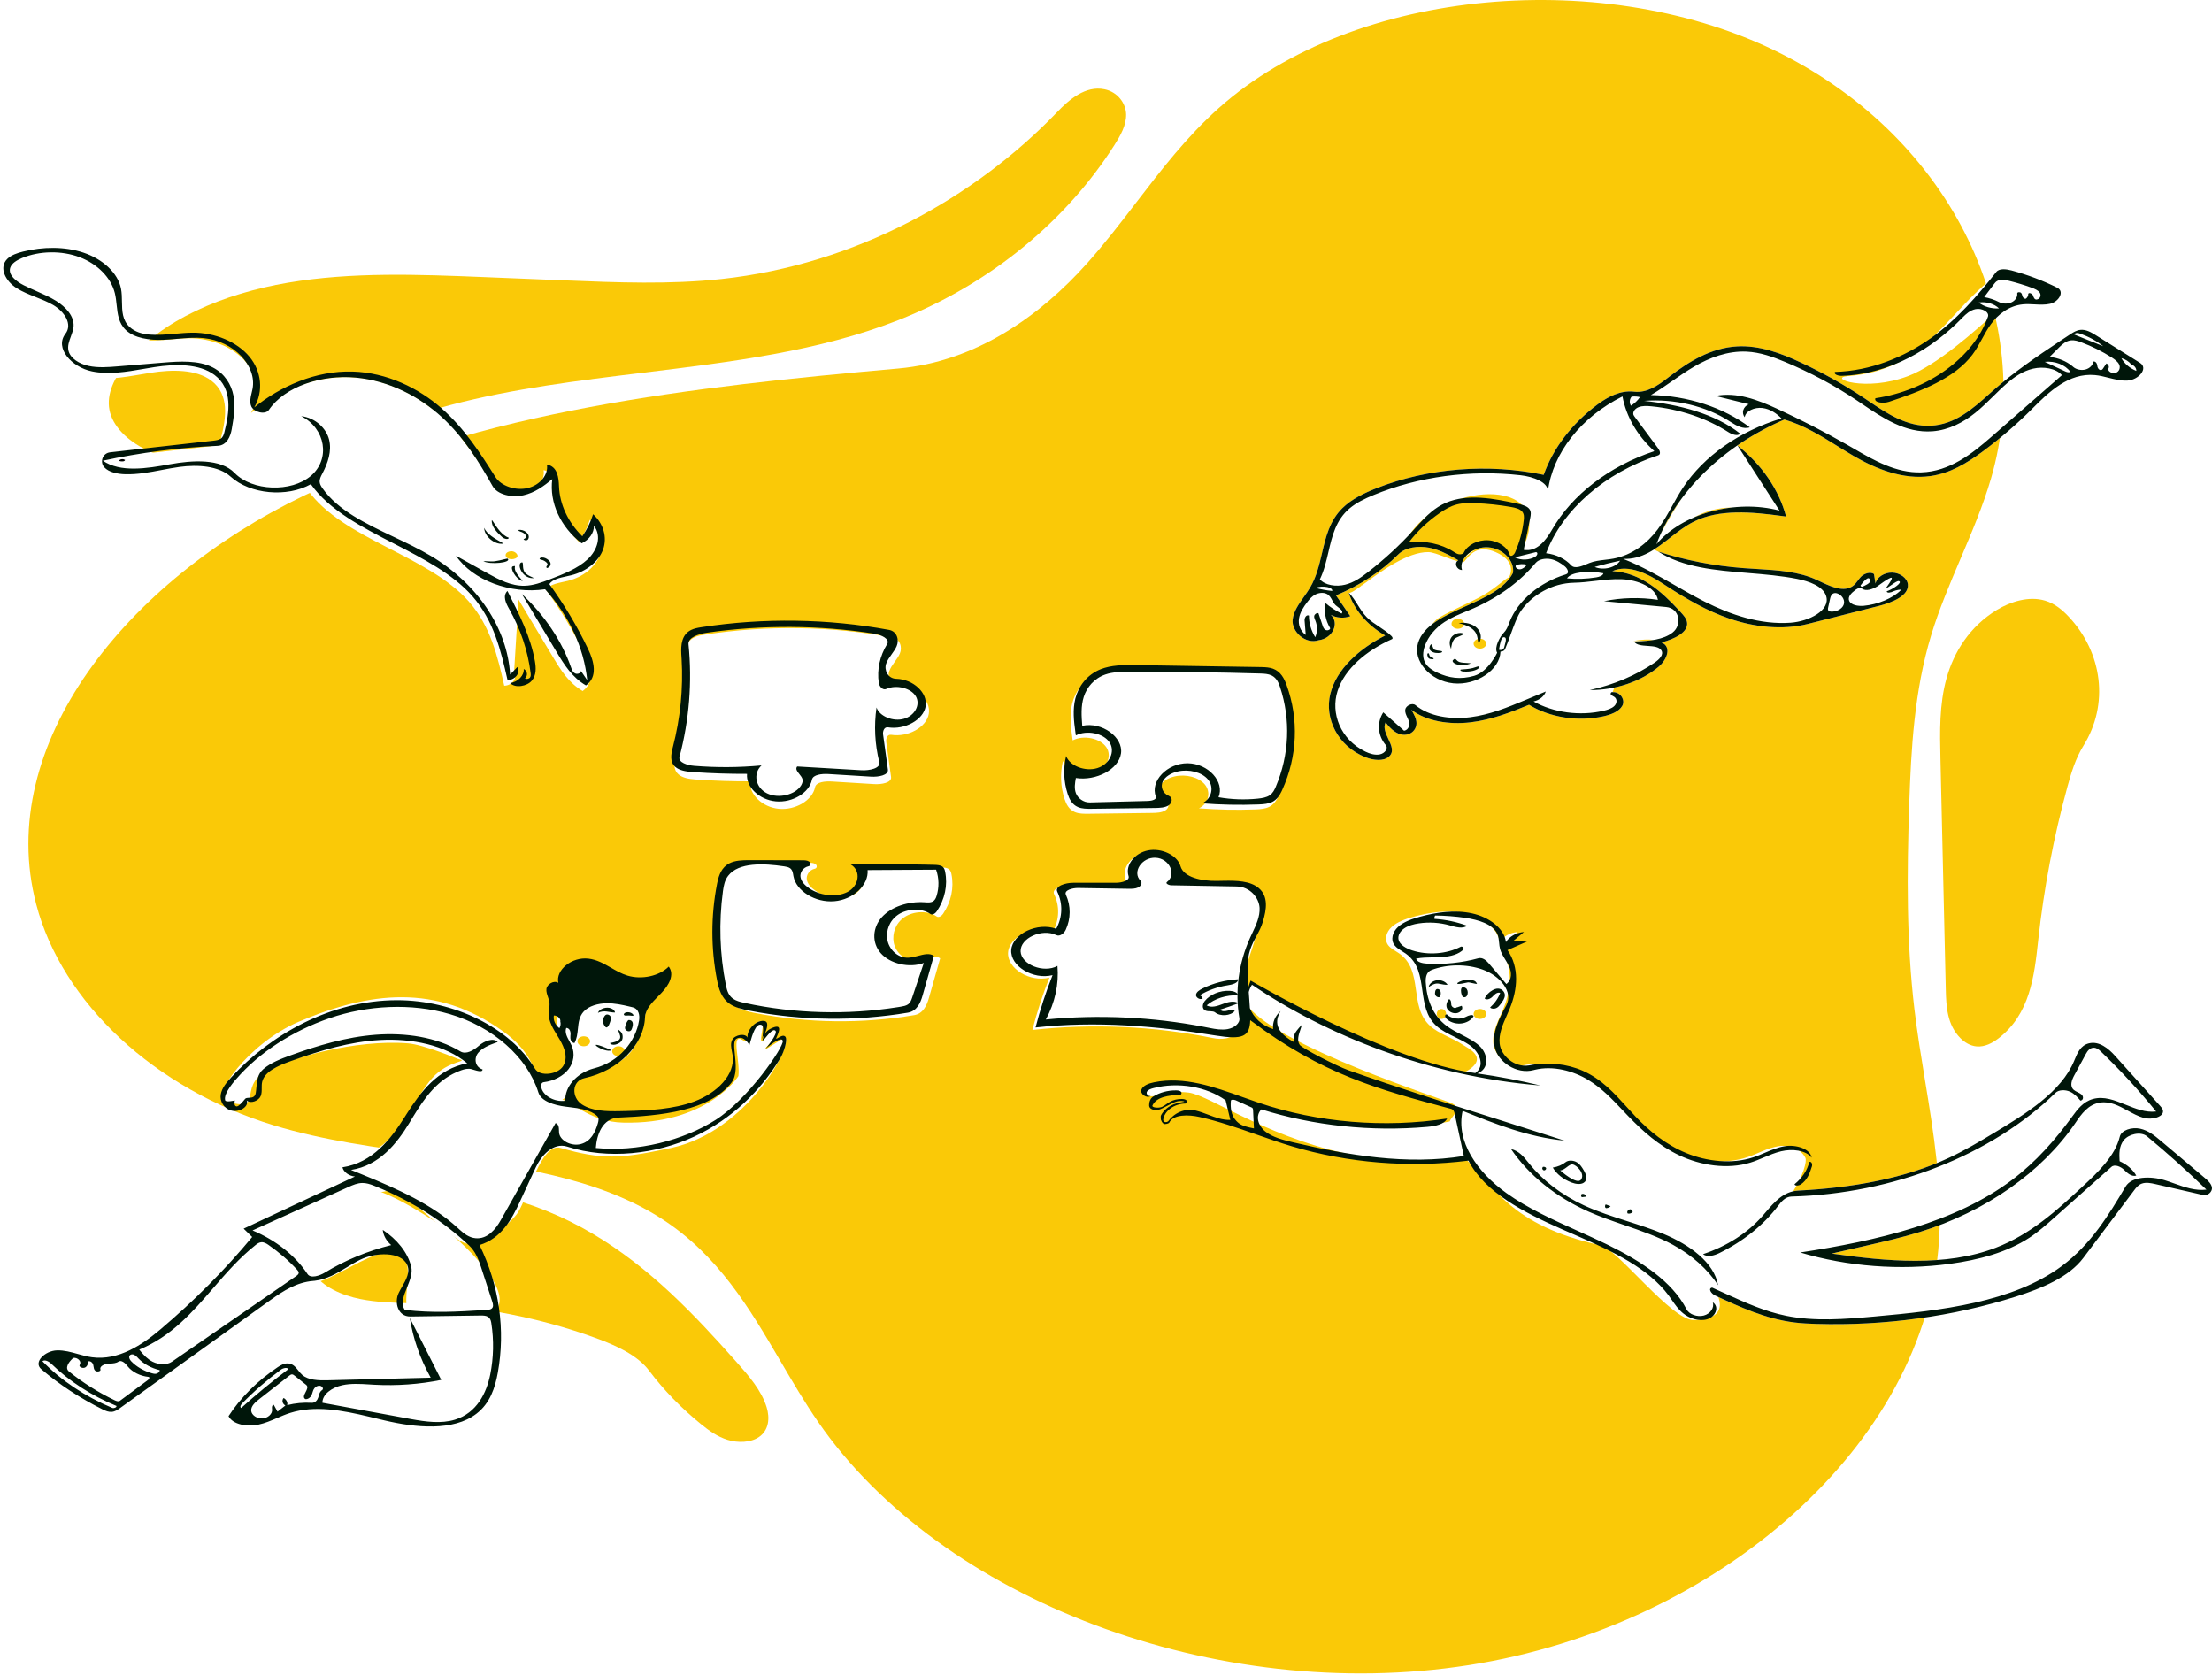 <svg width="486" height="368" viewBox="0 0 486 368" fill="none" xmlns="http://www.w3.org/2000/svg">
<rect width="486" height="368" fill="white"/>
<path d="M426.021 272.615C423.132 316.984 377.991 357.192 322.656 365.841C267.321 374.49 206.761 351.486 179.798 312.46C176.823 308.154 174.173 303.637 171.524 299.12C164.684 287.46 157.846 275.804 145.412 267.783C131.215 258.625 112.956 256.176 94.514 253.702C82.803 252.131 71.017 250.55 60.151 247.235C33.956 239.244 13.616 220.313 7.946 198.644C-1.242 163.531 27.861 127.681 66.672 108.943C105.482 90.204 152.118 84.985 197.354 80.964C214.659 79.426 228.716 69.156 238.755 57.95C242.642 53.611 246.138 49.053 249.633 44.498C255.164 37.286 260.69 30.084 267.744 23.777C297.617 -2.929 353.247 -7.436 391.296 11.767C429.346 30.971 447.558 70.458 437.44 105.145C435.697 111.119 433.223 116.937 430.749 122.754C428.381 128.323 426.012 133.894 424.284 139.602C420.592 151.802 419.888 164.427 419.467 176.965C418.966 191.913 418.848 206.901 420.626 221.789C421.244 226.968 422.092 232.14 422.939 237.312C424.865 249.063 426.79 260.809 426.021 272.615Z" fill="#FAC907"/>
<path d="M197.292 70.367C217.982 62.261 234.449 48.183 244.819 31.919C246.179 29.787 247.467 27.521 247.419 25.135C247.372 22.749 245.609 20.222 242.678 19.616C238.479 18.748 234.867 21.919 232.248 24.646C214.256 43.383 188.07 58.093 158.521 61.301C147.172 62.533 135.65 62.07 124.209 61.605L106.338 60.879C91.945 60.293 77.353 59.72 63.264 62.112C49.175 64.503 35.409 70.256 27.671 79.831C25.208 82.879 23.363 86.471 24.045 90.044C24.743 93.705 28.048 96.812 32.028 98.782C36.009 100.751 40.633 101.737 45.216 102.561C48.572 103.165 51.999 103.7 55.432 103.509C61.045 103.198 66.139 101 71.096 98.861C71.426 98.719 71.755 98.576 72.085 98.435C80.747 94.713 89.724 91.408 99.086 88.952C112.739 85.37 127.094 83.618 141.415 81.87C160.707 79.514 179.935 77.167 197.292 70.367Z" fill="#FAC907"/>
<path d="M89.697 286.316L89.709 286.317C90.552 286.343 91.395 286.37 92.235 286.404C105.53 286.949 118.687 289.516 130.767 293.922C135.373 295.602 140.038 297.705 142.625 301.144C145.826 305.4 149.668 309.356 154.046 312.903C155.744 314.279 157.583 315.625 159.85 316.328C162.117 317.031 164.917 316.967 166.756 315.708C168.991 314.179 169.136 311.465 168.447 309.198C167.319 305.483 164.504 302.245 161.718 299.117C152.577 288.855 142.953 278.594 130.232 271.058C117.511 263.523 101.094 258.96 85.523 261.563C80.146 262.462 74.818 264.294 71.253 267.589C67.689 270.883 66.28 275.842 68.847 279.669C70.884 282.705 75.013 284.574 79.24 285.416C82.647 286.094 86.176 286.205 89.697 286.316Z" fill="#FAC907"/>
<path d="M449.315 131.959C445.76 130.904 441.735 132.178 438.727 134.005C432.785 137.612 429.27 143.254 427.671 149.027C426.072 154.799 426.201 160.77 426.338 166.678L427.513 217.434C427.598 221.142 427.808 225.138 430.703 228.063C431.609 228.979 432.85 229.782 434.315 229.9C436.092 230.043 437.736 229.159 439.02 228.18C446.037 222.829 446.959 214.4 447.799 206.718L447.829 206.438C449.064 195.161 451.201 183.944 454.224 172.878C455.074 169.766 456.009 166.634 457.787 163.776C463.363 154.814 462.029 143.439 454.465 135.433C453.096 133.985 451.459 132.596 449.315 131.959Z" fill="#FAC907"/>
<path d="M322.005 200.661C325.755 201.475 329.114 203.934 329.483 206.984C330.194 205.77 331.756 204.894 333.445 204.76L330.994 206.812L334.095 206.86L329.828 208.737C332.473 212.59 332.045 217.343 330.349 221.515C329.311 224.068 327.81 226.626 328.103 229.297C328.391 231.924 331.353 234.608 334.591 234.07L334.753 234.041C338.645 233.266 342.907 233.715 346.405 235.266C351.43 237.496 354.479 241.636 357.933 245.274C360.982 248.486 364.59 251.472 369.101 253.333C373.611 255.193 379.142 255.807 383.841 254.263C386.172 253.496 388.26 252.227 390.734 251.824C393.208 251.42 395.742 252.503 396.651 254.349C397.053 255.166 396.189 258.193 393.987 261.727C394.345 261.646 394.72 261.594 395.112 261.574C406.684 260.982 418.363 259.001 428.322 254.322C431.488 252.834 434.445 251.092 437.381 249.334L439.092 248.307L440.127 247.679C446.57 243.749 452.929 239.368 455.578 233.39L455.716 233.068L456.01 232.362C456.577 231.024 457.295 229.642 458.935 229.226C461.204 228.651 463.27 230.381 464.65 231.912L474.589 242.948C474.845 243.232 475.106 243.525 475.203 243.864C475.634 245.364 472.792 246.122 470.96 245.589C467.629 244.621 464.955 241.735 461.461 242.231C459.004 242.579 457.537 244.452 456.322 246.216L456.015 246.667C448.66 257.512 436.282 266.189 421.751 270.685C418.006 271.844 414.135 272.733 410.272 273.619L402.465 275.41L403.841 275.603C415.488 277.211 427.915 278.193 438.493 274.128C445.535 271.422 450.96 266.763 456.078 262.054L457.935 260.335L458.701 259.618C461.841 256.65 464.826 253.474 465.743 249.713C466.095 248.269 468.409 247.58 470.209 247.971C472.01 248.363 473.38 249.484 474.655 250.559L484.317 258.703C485.079 259.345 485.88 260.053 485.991 260.927C486.103 261.801 485.108 262.79 484.037 262.545L473.559 260.148C472.576 259.923 471.488 259.703 470.563 260.048C469.853 260.312 469.396 260.853 468.99 261.387L457.725 276.368C454.553 280.587 448.674 283.033 442.898 284.862C429.047 289.249 414.016 291.31 399.098 290.869C397.477 290.821 395.855 290.743 394.254 290.545C388.235 289.798 382.8 287.388 377.538 284.95C378.461 287.608 377.638 289.85 372.158 290.02C367.304 290.171 355.414 274.431 351.716 273.614C331.534 269.158 328.22 260.359 321.736 254.349C321.736 254.349 308.633 255.683 299.982 254.263C279.703 250.933 266.075 240.691 261.162 240.039C256.248 239.387 253.008 241.867 251.491 240.362L251.491 239.272C251.726 238.973 254.074 237.245 260.771 238.367C270.124 239.934 285.074 245.85 296.492 246.955C308.477 248.114 318.63 246.579 318.574 246.322C318.46 245.796 321.472 243.563 319.065 242.435C316.658 241.307 281.714 230.262 274.119 221.057L274.028 220.943C272.722 219.235 271.73 214.993 274.358 216.935L275.093 215.908C277.923 218.009 287.212 222.813 296.862 227.548C307.065 232.554 321.472 235.76 321.736 235.62C327.608 232.492 322.4 230.228 321.428 229.563C319.154 228.007 316.133 227.159 314.173 225.357C309.471 221.034 312.83 213.302 307.455 209.496C306.642 208.92 305.656 208.467 305.067 207.742C304.057 206.498 304.554 204.768 305.776 203.65C306.999 202.532 308.787 201.908 310.556 201.421C314.228 200.411 318.255 199.848 322.005 200.661Z" fill="white"/>
<ellipse cx="325.156" cy="222.767" rx="1.387" ry="1.093" fill="#FAC907"/>
<ellipse cx="316.702" cy="222.767" rx="1.028" ry="1.093" fill="#FAC907"/>
<path d="M266.453 228.058C253.562 225.432 240.012 224.826 226.826 226.285C227.824 222.404 229.072 218.563 230.567 214.783C226.276 215.873 221.211 212.776 221.488 209.233C221.766 205.689 227.276 203.106 231.363 204.603C232.768 202.051 232.857 199.068 231.606 196.467C231.006 195.219 233.397 194.499 235.092 194.499L244.453 194.497C245.761 194.497 247.586 194.018 247.261 193.02C246.49 190.653 248.557 187.949 251.573 187.377C254.535 186.815 257.87 188.412 258.635 190.727L258.675 190.856C259.385 193.342 263.384 194.132 266.619 194.083L268.229 194.052C271.027 194.006 273.943 194.078 275.816 195.619C278.056 197.462 277.555 200.398 276.817 202.9L276.767 203.067C275.721 206.54 274.606 210.001 273.422 213.447C275.721 228.021 270.027 228.785 266.453 228.058Z" fill="white"/>
<path d="M158.929 215.889C157.562 208.884 157.564 201.715 158.934 194.711L159.003 194.372C159.343 192.782 159.941 191.104 161.627 190.228C162.89 189.573 164.485 189.524 166.005 189.523L177.649 189.548C178.179 189.55 178.76 189.565 179.158 189.84C179.557 190.116 179.546 190.747 179.035 190.859C177.816 191.125 177.115 192.233 177.263 193.222C177.411 194.212 178.228 195.069 179.188 195.719C181.477 197.268 185.034 197.819 187.568 196.527C190.101 195.235 190.697 191.907 188.296 190.467C193.735 190.379 199.177 190.393 204.615 190.507L206.654 190.554C207.313 190.571 208.042 190.612 208.502 190.984C208.848 191.263 208.962 191.669 209.04 192.054C209.642 195.019 208.983 198.134 207.194 200.785C206.909 201.207 206.249 201.673 205.799 201.351C203.889 199.985 200.675 200.171 198.72 201.498C196.765 202.824 196.009 205.028 196.354 207.042C196.687 208.98 198.481 211.051 200.962 210.953C202.916 210.876 205.088 209.53 206.565 210.541L204.077 219.294C203.636 220.849 202.842 222.693 200.864 223.026C189.442 224.95 177.467 224.805 166.126 222.605L165.576 222.495C164.2 222.211 162.829 221.844 161.755 221.12C159.886 219.86 159.302 217.804 158.929 215.889Z" fill="white"/>
<path d="M248.536 147.204L276.137 147.641L276.587 147.65C277.416 147.67 278.251 147.728 278.998 148.002C280.685 148.622 281.459 150.151 281.972 151.56C284.71 159.084 284.372 167.283 281.019 174.651L280.878 174.953C280.442 175.859 279.872 176.763 278.841 177.273C277.993 177.693 276.959 177.78 275.953 177.823L275.738 177.831C271.634 177.985 267.515 177.902 263.427 177.584C265.556 176.552 266.094 174.038 264.742 172.382C263.389 170.725 260.532 170.033 258.127 170.571C256.661 170.899 255.295 171.689 254.764 172.814C254.234 173.939 254.747 175.385 256.102 175.934C257.039 176.314 256.878 177.511 256.057 178.032C255.236 178.553 254.096 178.59 253.042 178.604L239.194 178.781C238.153 178.794 237.059 178.797 236.145 178.405C234.849 177.848 234.253 176.648 233.888 175.522C233.007 172.804 232.888 169.934 233.542 167.177C234.329 169.355 237.737 170.677 240.409 169.842C243.081 169.007 244.411 166.204 243.088 164.194C241.765 162.184 238.091 161.423 235.684 162.661L235.584 161.958C235.238 159.495 234.97 157 235.571 154.575C236.228 151.918 238.105 149.309 241.181 148.102C243.424 147.221 246.015 147.173 248.536 147.204Z" fill="white"/>
<path d="M164.825 171.655C160.938 171.667 157.051 171.541 153.179 171.278L152.803 171.251C151.416 171.142 149.962 170.923 149.053 170.111C147.827 169.015 148.126 167.362 148.495 165.916L148.532 165.772C150.177 159.428 150.824 152.923 150.453 146.455L150.383 145.34C150.28 143.334 150.443 141.06 152.558 140.028C153.202 139.714 153.949 139.569 154.694 139.451L154.942 139.412C168.486 137.334 182.589 137.545 196.024 140.025C197.793 140.352 198.285 142.239 197.698 143.594C197.112 144.948 195.852 146.086 195.381 147.468C194.909 148.85 195.773 150.721 197.589 150.766C201.369 150.859 204.573 153.883 204.065 156.834C203.557 159.785 199.507 162.024 195.799 161.438C194.929 161.3 194.621 162.313 194.717 163.008L195.775 170.711C195.947 171.969 193.682 172.366 192.081 172.267L182.74 171.695C181.272 171.605 179.304 171.804 179.078 172.95C178.515 175.802 174.802 178.029 171.161 177.698C167.521 177.367 164.549 174.533 164.825 171.655Z" fill="white"/>
<path fill-rule="evenodd" clip-rule="evenodd" d="M139.683 219.065C140.719 219.264 142.203 219.616 142.12 220.388C140.462 235.944 133.322 233.081 126.956 237.541C125.274 238.72 124.268 241.508 123.546 241.571C126.225 242.546 130.113 246.455 136.805 246.634C155.449 247.132 162.235 236.418 162.235 236.418C162.674 232.983 160.461 226.796 163.223 228.528C165.129 229.724 164.752 223.899 167.356 224.479C168.138 224.653 166.772 228.527 167.356 228.758C167.679 228.886 168.156 227.83 168.989 226.99C169.683 226.29 170.755 225.771 170.976 225.924C171.126 226.028 170.982 227.029 170.357 227.876C169.478 229.066 168.009 230.212 168.214 230.403C168.44 230.613 172.316 227.773 172.552 228.021C174.12 229.669 164.188 248.631 147.427 252.21L146.1 252.491C136.329 254.536 132.226 254.814 123.174 252.21C118.882 250.976 116.212 262.508 113.826 266.346C112.32 268.77 105.003 274.71 101.661 272.913C97.253 270.543 93.659 266.132 89.907 263.901L89.666 263.762C87.109 262.318 81.327 260.127 72.319 257.19L72.724 257.042C74.604 256.369 79.445 254.724 83.162 252.21C88.444 248.639 91.305 240.968 94.987 236.831C98.622 232.747 103.5 233.348 100.556 232.625C100.556 232.625 93.096 229.513 89.666 229.228C78.212 228.276 63.281 232.539 58.505 235.286C51.951 239.055 58.462 244.603 49.406 241.884C46.388 240.978 54.478 229.238 65.636 224.479C81.146 217.863 95.811 216.043 110.515 226.575C116.498 230.861 117.091 234.676 118.695 237.585L118.367 236.872C136.104 235.951 109.528 221.967 131.715 218.467C134.045 218.099 136.491 218.482 138.826 218.907L139.683 219.065Z" fill="white"/>
<ellipse cx="128.26" cy="228.772" rx="1.387" ry="1.093" fill="#FAC907"/>
<ellipse cx="135.886" cy="230.956" rx="1.387" ry="1.093" fill="#FAC907"/>
<path fill-rule="evenodd" clip-rule="evenodd" d="M55.39 271.12C70.419 279.316 51.189 267.996 67.611 281.487C70.927 284.211 87.718 268.651 89.45 277.873C90.081 281.236 88.704 284.738 89.543 288.073C90.327 291.185 107.514 289.317 108.842 287.955C113.655 283.021 98.678 270.346 95.537 268.321C78.013 257.015 72.23 257.799 55.856 269.496L55.39 271.12Z" fill="white"/>
<path fill-rule="evenodd" clip-rule="evenodd" d="M446.368 66.259C449.316 66.536 452.058 66.794 452.058 64.089C452.058 63.445 442.136 57.789 439.196 59.967C435.416 62.768 432.413 65.98 429.505 69.091C423.4 75.621 417.71 81.708 406.108 82.615L405.968 82.627C401.471 83.055 409.849 86.198 419.259 82.615C425.728 80.151 434.336 72.357 438.424 68.654C439.494 67.686 440.254 66.997 440.586 66.757L440.671 66.7C442.065 65.854 444.269 66.061 446.368 66.259ZM460.364 73.582L470.181 79.719C472.093 80.914 469.854 83.49 467.417 83.614C466.004 83.686 464.648 83.343 463.285 82.999C462.299 82.749 461.309 82.499 460.291 82.404C454.526 81.868 450.131 86.143 446.555 89.745C443.287 93.035 439.709 96.135 435.859 99.01L435.338 99.395L434.796 99.788C431.699 102.005 428.226 104.013 424.141 104.592C418.126 105.444 412.151 103.018 407.238 100.156C406.039 99.457 404.862 98.725 403.684 97.992L403.684 97.992L403.684 97.992L403.683 97.992L403.683 97.991L403.683 97.991C400.034 95.72 396.379 93.445 392.052 92.17C388.302 93.782 384.792 95.729 381.587 97.951L381.73 97.862C387.111 102.109 390.873 107.612 392.414 113.488L391.385 113.346L390.705 113.254C384.347 112.415 377.538 111.918 372.164 114.597C370.271 115.542 368.582 116.86 366.912 118.164L366.912 118.164C365.749 119.072 364.596 119.973 363.389 120.735C363.696 120.878 364.009 121.027 364.33 121.182C370.276 123.098 376.579 124.324 382.973 124.811C383.95 124.885 384.938 124.944 385.929 125.003C390.515 125.278 395.161 125.556 399.08 127.369L400.455 128.016C402.661 129.045 405.117 130.024 406.965 128.833C407.497 128.49 407.844 128.021 408.194 127.549C408.406 127.262 408.619 126.974 408.875 126.714C409.55 126.025 410.89 125.541 411.729 126.106L412.07 128.21C412.317 126.857 413.975 125.756 415.711 125.794C417.447 125.832 419.025 127.004 419.176 128.366C419.45 130.839 415.891 132.318 412.869 133.106L397.208 137.08C391.612 138.5 385.409 137.765 380.015 135.924C374.992 134.21 370.561 131.601 366.327 128.859L365.389 128.248C362.191 126.153 357.869 123.876 354.24 125.479C360.544 125.781 365.142 130.059 368.902 134.106L369.264 134.496C369.872 135.157 370.499 135.853 370.649 136.66C371.07 138.922 367.809 140.423 365.054 141.141C367.375 142.121 366.225 144.964 364.426 146.479C361.809 148.682 358.382 150.268 354.686 151.054L354.348 151.973L354.335 152.012C354.327 152.034 354.322 152.05 354.32 152.059C354.319 152.063 354.319 152.066 354.319 152.067C354.319 152.068 354.319 152.068 354.319 152.069C356.063 151.973 357.138 153.818 356.427 155.076C355.717 156.333 353.964 157.003 352.282 157.377C346.74 158.611 340.48 157.638 335.95 154.837L335.069 155.199C331.241 156.759 327.282 158.21 323.028 158.701C318.447 159.231 313.403 158.488 310.091 155.939L310.31 156.314C310.778 157.132 311.199 157.979 311.214 158.87C311.231 159.898 310.556 161.009 309.319 161.339C307.277 161.883 305.494 160.165 304.435 158.687C303.854 159.825 304.453 161.106 305.035 162.351C305.699 163.771 306.341 165.145 305.187 166.209C303.985 167.316 301.706 167.033 300.052 166.379C293.858 163.932 290.948 157.774 292.29 152.419C293.632 147.065 298.52 142.582 304.341 139.621C300.389 137.339 297.498 133.943 296.32 130.197C296.634 130.516 298.035 129.49 300.025 128.033L300.026 128.033L300.026 128.033L300.026 128.033C303.667 125.368 309.28 121.26 313.814 121.298C314.683 121.305 316.086 121.835 317.46 122.353C318.455 122.729 319.435 123.098 320.186 123.26C320.249 123.197 320.324 123.14 320.412 123.09L319.554 122.604C317.827 121.639 316.025 120.731 313.981 120.331C311.597 119.864 308.774 120.248 307.255 121.769C303.541 125.487 298.835 128.588 293.532 130.812L296.675 135.382C295.376 135.871 293.758 135.782 292.552 135.165L292.403 135.086L292.497 135.177C294.307 137.037 292.716 140.279 289.752 140.647C286.745 141.641 283.711 138.672 284.008 136.114C284.215 134.321 285.343 132.732 286.473 131.141C286.955 130.461 287.438 129.781 287.849 129.084C289.24 126.731 289.852 124.117 290.459 121.519C291.292 117.959 292.117 114.43 294.932 111.647C296.903 109.698 299.664 108.343 302.496 107.231C313.734 102.82 327.034 101.765 339.164 104.323C341.23 98.493 345.326 93.119 350.886 88.941L351.217 88.696C353.344 87.153 355.99 85.774 358.812 86.027L359.035 86.051C361.836 86.387 364.271 84.685 366.307 83.109L366.935 82.624L367.427 82.25C371.468 79.211 376.159 76.406 381.68 76.103C386.591 75.834 391.292 77.61 395.531 79.582C400.328 81.812 404.89 84.355 409.156 87.175L409.906 87.675C410.106 87.81 410.308 87.946 410.51 88.083C414.533 90.805 418.936 93.783 424.174 93.536C429.544 93.283 433.467 89.773 437.082 86.538C437.374 86.276 437.665 86.016 437.954 85.76C442.413 81.807 447.491 78.326 452.63 74.917L454.835 73.46C455.502 73.019 456.22 72.56 457.083 72.472C458.298 72.348 459.405 72.982 460.364 73.582ZM363.307 140.593C362.216 140.422 360.727 140.496 358.84 140.818C360.083 140.821 361.129 140.804 361.978 140.765C362.389 140.725 362.798 140.675 363.2 140.611L363.307 140.593ZM322.885 121.664L322.885 121.664C323.284 121.342 323.704 121.003 324.17 120.713C325.036 120.353 326.012 120.17 326.995 120.244C330.321 120.493 332.839 123.278 332.404 125.886C330.648 129.312 326.304 131.267 322.007 133.201C319.36 134.392 316.732 135.574 314.737 137.088C315.238 136.438 315.785 135.919 316.341 135.601C318.075 134.606 319.889 133.745 321.598 132.933C323.035 132.25 324.398 131.603 325.578 130.941C327.435 129.899 328.682 128.91 329.649 128.143C330.388 127.556 330.963 127.1 331.521 126.851C331.566 126.83 333.662 123.485 328.596 121.298C324.771 119.647 323.066 121.736 322.151 122.858C321.853 123.222 321.639 123.485 321.463 123.485C321.416 123.485 321.353 123.479 321.273 123.468C321.399 123.112 321.591 122.768 321.838 122.446C322.181 122.233 322.524 121.956 322.885 121.664ZM323.967 120.801C323.097 121.198 322.35 121.775 321.838 122.446L321.712 122.521C321.46 122.666 321.207 122.772 320.945 122.82C320.419 122.918 319.165 122.161 318.103 121.519C317.468 121.135 316.902 120.793 316.6 120.7C314.614 120.087 314.382 120.078 313.005 120.027C312.772 120.018 312.507 120.008 312.195 119.994L311.624 119.966C311.499 119.96 311.36 119.955 311.214 119.95C310.072 119.913 308.43 119.858 308.758 119.16C314.624 106.655 339.69 103.934 335.546 118.069C335.203 119.238 334.303 120.261 333.404 121.284C332.954 121.795 332.504 122.307 332.124 122.837C330.504 121.024 328.739 120.068 326.829 119.97C325.764 119.915 324.91 120.252 324.17 120.713L323.967 120.801ZM369.434 109.583L369.44 109.576C368.06 111.641 366.579 114.127 364.996 117.033C366.186 114.451 367.677 111.956 369.434 109.583ZM380.61 111.488L380.418 111.493C378.889 111.544 377.517 111.724 376.302 112.035C374.955 112.379 373.521 112.954 372 113.761C374.661 112.6 377.6 111.823 380.61 111.488Z" fill="white"/>
<path fill-rule="evenodd" clip-rule="evenodd" d="M302.399 163.86C301.197 164.967 299.455 164.61 297.859 163.385C294.52 160.821 293.178 155.874 294.52 150.52C295.862 145.166 301.092 142.96 306.913 139.999C304.301 139.152 299.569 133.779 299.094 128.559C300.704 130.195 300.788 133.132 302.399 134.768C303.926 136.32 306.979 138.21 308.507 139.763C308.702 139.961 308.871 140.294 308.594 140.418C303.013 142.914 299.397 143.74 296.106 150.52C292.814 157.299 299.497 163.569 300.385 163.385C301.479 163.157 301.091 162.014 300.463 161.273C298.691 159.183 300.376 156.396 301.821 154.155C302.593 154.837 300.737 156.793 301.128 158.827C301.51 160.813 303.468 162.873 302.399 163.86Z" fill="white"/>
<ellipse cx="325.156" cy="141.414" rx="1.387" ry="1.093" fill="#FAC907"/>
<ellipse cx="320.302" cy="137.046" rx="1.387" ry="1.093" fill="#FAC907"/>
<path d="M112.945 147.769C113.747 148.947 112.487 150.632 110.789 150.651C109.336 144.216 107.769 137.558 103.039 132.187C93.983 121.904 75.321 118.527 67.568 107.603C62.288 110.562 54.216 109.808 49.962 105.958C47.317 103.564 42.706 103.27 38.734 103.804C34.761 104.338 30.88 105.519 26.852 105.419C25.105 105.375 23.2 105.005 22.183 103.885C21.166 102.765 21.754 100.793 23.485 100.598C31.026 99.748 38.567 98.898 46.109 98.048C46.701 97.981 47.329 97.902 47.779 97.591C48.288 97.239 48.447 96.677 48.579 96.154C49.671 91.827 50.458 86.669 46.412 83.617C43.059 81.088 37.766 81.176 33.211 81.881C28.655 82.587 23.96 83.748 19.471 82.816C14.981 81.884 11.227 77.684 13.647 74.564C15.268 72.474 13.44 69.687 10.94 68.231C8.439 66.775 5.327 66.058 2.904 64.524C0.48 62.99 -1.058 60.029 0.873 58.109C1.722 57.265 3.051 56.82 4.355 56.496C8.672 55.424 13.485 55.342 17.646 56.745C21.807 58.148 25.186 61.156 25.863 64.68C26.414 67.551 25.366 70.892 27.776 73.089C30.928 75.963 36.752 74.351 41.573 74.317C46.503 74.281 51.379 76.34 54.07 79.594C56.762 82.848 57.182 87.192 55.148 90.729C60.875 86.14 68.589 82.62 76.754 82.859C84.296 83.081 91.225 86.497 96.269 90.918C101.313 95.339 104.754 100.723 108.128 106.04C109.385 108.02 112.573 109.094 115.26 108.441C117.946 107.788 119.812 105.486 119.433 103.292C121.775 103.694 122.018 106.187 122.091 108.073C122.242 112.036 124.064 115.949 127.203 119.049C128.253 117.524 129.054 115.893 129.58 114.208C131.871 116.282 132.726 119.284 131.779 121.93C130.832 124.576 128.112 126.785 124.783 127.611C123.012 128.051 120.846 128.263 119.967 129.551C123.289 134.132 126.146 138.922 128.502 143.86C129.766 146.508 130.677 149.916 128.018 151.817C124.943 150.029 123.195 147.193 121.564 144.471C119.019 140.225 116.474 135.979 113.929 131.732" fill="white"/>
<path fill-rule="evenodd" clip-rule="evenodd" d="M121.339 105.264C120.671 110.406 123.115 115.745 127.795 119.368C129.464 118.575 130.531 117.053 130.494 115.518C132.248 117.789 131.266 120.869 129.085 122.898C126.904 124.926 123.775 126.143 120.738 127.304C118.999 127.969 117.192 128.647 115.259 128.693C112.31 128.762 109.668 127.365 107.256 126.026L100.181 122.098C103.837 127.47 112.157 130.598 119.759 129.458C125.045 135.299 128.283 142.278 129.021 149.427L127.6 147.359C127.587 147.334 127.569 147.309 127.548 147.284L127.6 147.359C127.804 147.756 127.005 148.194 126.468 147.989C125.896 147.771 125.68 147.229 125.511 146.746C123.429 140.803 119.699 135.221 114.657 130.504L122.292 143.243C123.923 145.965 125.671 148.801 128.746 150.589C131.406 148.688 130.494 145.28 129.23 142.632C126.874 137.694 124.017 132.904 120.695 128.323C121.409 127.277 122.971 126.941 124.482 126.616C124.832 126.541 125.178 126.466 125.511 126.383C128.84 125.557 131.56 123.348 132.507 120.702C133.454 118.056 132.599 115.054 130.308 112.98C129.782 114.665 128.981 116.296 127.931 117.821C124.792 114.721 122.97 110.808 122.819 106.845C122.746 104.959 122.503 102.466 120.161 102.064C120.54 104.258 118.674 106.56 115.988 107.213C113.301 107.866 110.113 106.792 108.856 104.812C105.482 99.495 102.041 94.111 96.997 89.69C91.953 85.269 85.024 81.853 77.482 81.631C69.317 81.392 61.603 84.912 55.876 89.501C57.91 85.964 57.49 81.62 54.798 78.366C52.107 75.112 47.231 73.053 42.301 73.088C41.05 73.097 39.732 73.213 38.41 73.328L38.41 73.328C34.638 73.657 30.838 73.989 28.504 71.861C26.856 70.358 26.825 68.321 26.794 66.265V66.265C26.78 65.314 26.765 64.36 26.591 63.452C25.914 59.927 22.535 56.92 18.374 55.517C14.213 54.114 9.4 54.196 5.083 55.268C3.779 55.592 2.45 56.037 1.601 56.881C-0.33 58.801 1.208 61.762 3.632 63.296C4.907 64.103 6.374 64.685 7.841 65.266L7.841 65.266L7.841 65.266C9.162 65.79 10.483 66.314 11.668 67.003C14.168 68.459 15.996 71.246 14.375 73.336C11.955 76.456 15.709 80.656 20.199 81.588C23.91 82.358 27.762 81.698 31.559 81.048L31.559 81.048C32.355 80.911 33.149 80.775 33.939 80.653C38.494 79.948 43.786 79.86 47.14 82.389C51.185 85.441 50.399 90.599 49.307 94.926C49.175 95.449 49.016 96.011 48.507 96.363C48.057 96.674 47.429 96.753 46.837 96.82L24.213 99.37C22.482 99.565 21.894 101.537 22.911 102.657C23.928 103.777 25.833 104.147 27.581 104.191C30.253 104.257 32.861 103.76 35.473 103.262L35.473 103.262L35.473 103.262L35.473 103.262L35.473 103.262L35.474 103.262L35.474 103.261C36.799 103.009 38.125 102.756 39.462 102.576C43.434 102.042 48.045 102.336 50.69 104.73C54.944 108.58 63.016 109.334 68.296 106.375C72.376 112.123 79.476 115.782 86.608 119.457C93.029 122.765 99.476 126.087 103.767 130.959C108.497 136.33 110.064 142.988 111.517 149.423C113.215 149.404 114.475 147.719 113.673 146.541L112.078 148.197C111.489 138.056 104.912 128.227 94.622 122.111C92.074 120.597 89.28 119.269 86.492 117.945L86.491 117.945L86.491 117.945C80.364 115.034 74.266 112.136 70.873 107.301C70.568 106.866 70.283 106.405 70.234 105.909C70.171 105.281 70.489 104.676 70.795 104.092L70.839 104.009C72.062 101.672 72.916 99.109 72.316 96.626C71.715 94.143 69.342 91.796 66.168 91.422C71.54 94.129 72.641 100.844 68.319 104.536C63.996 108.229 55.407 107.908 51.547 103.91C48.454 100.706 42.268 101.098 37.289 102.007C32.311 102.915 26.448 103.866 22.602 101.216C30.83 99.434 39.297 98.337 47.817 97.949C49.846 97.856 50.643 95.862 50.916 94.276C51.336 91.837 51.756 89.359 51.296 86.925C50.836 84.49 49.366 82.062 46.743 80.724C43.594 79.117 39.527 79.366 35.795 79.674L25.876 80.491C23.738 80.667 21.542 80.84 19.47 80.392C17.398 79.944 15.448 78.727 15.05 77.064C14.8 76.013 15.181 74.979 15.566 73.936C15.844 73.185 16.122 72.43 16.168 71.661C16.297 69.473 14.502 67.467 12.32 66.108C10.984 65.275 9.494 64.619 8.004 63.963L8.004 63.963C7.061 63.548 6.118 63.133 5.213 62.673C3.509 61.806 1.761 60.406 2.234 58.853C2.537 57.86 3.679 57.172 4.826 56.695C8.7 55.087 13.543 55.015 17.491 56.506C21.44 57.998 24.399 61.017 25.232 64.403C25.438 65.238 25.531 66.11 25.624 66.981C25.839 68.995 26.054 70.999 27.652 72.513C29.56 74.32 32.859 74.775 35.84 74.663C36.863 74.625 37.885 74.535 38.906 74.445C40.864 74.272 42.818 74.1 44.764 74.293C51.309 74.942 56.465 80.304 55.484 85.441C55.429 85.725 55.36 86.012 55.29 86.299L55.29 86.299C55.04 87.324 54.788 88.358 55.232 89.321C55.801 90.553 58.291 91.21 59.079 90.055C62.613 84.879 70.719 82.272 78.129 82.956C85.54 83.639 92.172 87.153 97.037 91.608C101.903 96.063 105.213 101.424 108.231 106.798C109.294 108.691 112.46 109.376 114.989 108.813C117.518 108.25 119.525 106.761 121.339 105.264ZM108.059 114.283C108.131 114.275 108.298 114.532 108.549 114.919C109.168 115.873 110.299 117.617 111.79 118.148C111.724 118.642 110.737 118.378 110.327 118C109.161 116.926 107.923 115.692 108.059 114.283ZM111.58 122.754C112.35 123.643 107.739 124.085 106.206 123.31C106.476 123.269 106.832 123.291 107.226 123.315H107.226C107.693 123.343 108.214 123.375 108.708 123.31C109.433 123.214 110.133 123.039 110.661 122.906C111.173 122.778 111.524 122.69 111.58 122.754ZM110.473 119.452C108.638 119.7 106.383 117.775 106.383 115.964C106.912 117.303 108.791 118.365 109.83 118.952C110.358 119.25 110.669 119.426 110.473 119.452ZM117.049 127.024C114.604 127.024 113.496 123.777 114.604 123.568C114.87 123.474 114.882 123.764 114.9 124.194C114.92 124.645 114.946 125.25 115.279 125.721C115.649 126.244 116.433 126.594 116.891 126.798C117.237 126.953 117.396 127.024 117.049 127.024ZM119.772 122.601C120.309 122.834 120.798 123.196 120.937 123.666C121.076 124.137 120.743 124.707 120.143 124.805C119.955 124.587 120.057 124.449 120.164 124.303C120.322 124.088 120.492 123.858 119.772 123.335C119.469 123.115 119.117 123.02 118.869 122.952C118.679 122.901 118.551 122.866 118.556 122.805C118.587 122.414 119.337 122.413 119.772 122.601ZM115.197 118.373C115.076 118.439 114.992 118.485 115.064 118.537C115.285 118.699 115.545 118.776 115.804 118.659C116.002 118.569 116.103 118.387 116.149 118.211C116.41 117.227 115.092 116.21 113.849 116.437C113.959 116.667 114.17 116.74 114.426 116.829C114.722 116.932 115.078 117.055 115.409 117.463C115.854 118.013 115.445 118.237 115.197 118.373ZM114.779 127.645C113.339 127.314 111.916 124.637 112.682 124.434C113.16 124.308 113.157 124.328 113.13 124.54C113.104 124.734 113.058 125.088 113.339 125.638C113.689 126.32 114.179 126.874 114.491 127.227L114.491 127.227L114.491 127.227C114.705 127.468 114.835 127.615 114.779 127.645ZM444.456 66.867C441.365 67.166 438.93 69.128 437.394 71.261C436.652 72.292 436.057 73.384 435.463 74.475L435.463 74.475L435.463 74.475L435.463 74.475C434.828 75.641 434.194 76.806 433.379 77.897C429.49 83.105 422.102 85.952 415.023 88.278C413.802 88.68 411.663 88.491 412.044 87.493C423.635 85.761 433.614 78.534 436.774 69.581C437.146 68.527 435.404 67.637 434.06 67.916C432.845 68.168 431.979 68.967 431.197 69.759L430.953 70.009C424.496 76.622 415.228 82.214 404.645 82.575C403.896 82.6 402.824 82.24 403.154 81.71C410.992 81.503 418.381 78.456 424.201 74.316C430.022 70.176 434.46 64.987 438.612 59.748C439.254 58.937 440.796 59.11 441.945 59.419C445.468 60.365 448.848 61.641 451.991 63.212C453.678 64.055 452.341 66.305 450.423 66.747C449.321 67 448.17 66.939 447.013 66.877C446.158 66.831 445.299 66.785 444.456 66.867ZM441.445 61.706L441.175 61.641C440.35 61.455 439.429 61.352 438.765 61.755C438.508 61.911 438.324 62.127 438.155 62.347L435.949 65.277C437.107 65.488 438.217 65.862 439.211 66.375C440.023 66.794 441.141 66.811 441.972 66.415C442.803 66.019 443.304 65.231 443.209 64.47C443.174 64.186 443.765 64.109 444.011 64.318C444.196 64.474 444.251 64.688 444.306 64.901L444.306 64.901L444.306 64.901C444.324 64.973 444.343 65.045 444.366 65.115C444.459 65.391 444.745 65.688 445.1 65.631C445.46 65.362 445.657 64.963 445.622 64.572C445.751 64.17 446.548 64.529 446.672 64.932C446.795 65.336 447.026 65.91 447.535 65.802C448.284 65.656 448.519 64.836 448.154 64.301C447.79 63.766 447.056 63.464 446.357 63.208C444.762 62.626 443.121 62.124 441.445 61.706ZM434.741 66.468C435.892 67.382 437.568 67.868 439.196 67.761C438.198 66.77 436.5 66.252 434.916 66.444L434.741 66.468ZM352.282 157.377C346.74 158.612 340.48 157.638 335.95 154.837C331.848 156.53 327.609 158.172 323.028 158.701C318.447 159.231 313.403 158.488 310.091 155.939C310.639 156.873 311.196 157.842 311.214 158.87C311.231 159.898 310.556 161.009 309.319 161.339C307.277 161.883 305.494 160.165 304.435 158.687C303.854 159.825 304.453 161.106 305.035 162.351C305.699 163.771 306.341 165.145 305.187 166.209C303.985 167.316 301.706 167.033 300.052 166.379C293.858 163.932 290.948 157.774 292.29 152.419C293.632 147.065 298.52 142.582 304.341 139.621C300.389 137.339 297.498 133.943 296.32 130.197C297.125 131.015 297.723 131.965 298.32 132.916C298.917 133.866 299.514 134.817 300.319 135.635C301.083 136.411 302.055 137.055 303.026 137.699L303.027 137.699C303.998 138.343 304.97 138.987 305.734 139.763C305.929 139.961 306.097 140.294 305.821 140.418C300.24 142.914 295.467 146.892 293.883 151.79C292.3 156.688 294.503 162.469 299.968 165.119C300.931 165.586 302.08 165.961 303.173 165.734C304.267 165.506 305.087 164.425 304.459 163.684C302.687 161.594 302.472 158.745 303.916 156.504L308.496 160.548C309.549 160.334 309.809 159.219 309.529 158.392C309.44 158.13 309.318 157.871 309.197 157.613L309.197 157.612C308.935 157.056 308.674 156.501 308.745 155.919C308.847 155.067 310.26 154.304 311.006 154.927C313.984 157.413 318.769 158.118 323.052 157.57C327.336 157.023 331.259 155.404 335.097 153.808L339.626 151.925C339.299 152.954 338.24 153.817 336.946 154.111C341.318 156.584 347.164 157.361 352.324 156.155C353.213 155.947 354.126 155.66 354.702 155.088C355.279 154.516 355.372 153.586 354.676 153.103C354.591 153.045 354.496 152.993 354.401 152.941C354.215 152.84 354.029 152.739 353.923 152.585C353.762 152.353 354.011 151.962 354.319 152.069C356.063 151.973 357.138 153.818 356.427 155.076C355.717 156.333 353.964 157.003 352.282 157.377ZM321.34 139.122C320.344 138.87 319.227 139.411 318.794 140.161C318.362 140.911 318.485 141.792 318.812 142.574C318.916 141.692 319.058 141.026 319.483 140.446C319.666 140.196 320.232 139.96 320.729 139.753C321.373 139.484 321.902 139.264 321.34 139.122ZM320.496 136.904C321.949 136.619 323.589 137.06 324.518 137.984C325.448 138.909 325.615 140.268 324.93 141.316C324.765 141.159 324.727 140.875 324.678 140.519C324.534 139.467 324.303 137.786 320.496 136.904ZM319.236 145.029C318.776 145.482 320.377 146.677 322.881 145.853C323.345 145.7 322.966 145.682 322.37 145.655C321.825 145.63 321.1 145.596 320.668 145.444C320.302 145.316 320.114 145.109 319.974 144.955C319.766 144.727 319.661 144.612 319.236 145.029ZM324.309 146.541C325.913 145.911 324.907 147.758 321.551 147.532C321.248 147.511 320.852 147.419 320.855 147.179C320.856 147.094 321.14 147.075 321.582 147.044C322.267 146.997 323.333 146.924 324.309 146.541ZM314.41 143.038C315.014 143.503 315.893 143.515 316.479 143.426C316.837 143.372 317.012 143.12 316.684 143.038C316.608 143.019 316.481 143.004 316.329 142.985L316.328 142.985L316.328 142.985L316.328 142.985C315.98 142.941 315.498 142.881 315.175 142.728C314.968 142.629 314.849 142.293 314.748 142.004C314.644 141.707 314.557 141.462 314.41 141.577C314.12 141.804 313.806 142.574 314.41 143.038ZM314.946 144.61C315.238 144.96 314.125 144.84 313.886 144.61C313.646 144.38 313.411 143.514 313.811 143.514C313.928 143.514 313.967 143.651 314.015 143.814C314.059 143.965 314.11 144.138 314.233 144.249C314.474 144.464 314.634 144.496 314.753 144.519C314.833 144.535 314.894 144.547 314.946 144.61ZM365.015 142.871C365.615 143.815 364.565 144.874 363.553 145.566C359.437 148.38 354.518 150.461 349.267 151.611C354.927 151.641 360.56 149.734 364.426 146.479C366.225 144.964 367.375 142.121 365.054 141.142C367.809 140.423 371.07 138.922 370.649 136.66C370.499 135.853 369.872 135.157 369.264 134.496L368.902 134.106C365.142 130.059 360.544 125.781 354.24 125.479C357.869 123.876 362.191 126.153 365.389 128.248L366.327 128.859C370.561 131.601 374.992 134.21 380.015 135.924C385.409 137.765 391.612 138.5 397.208 137.08L412.869 133.106C415.891 132.318 419.45 130.839 419.176 128.366C419.025 127.004 417.447 125.833 415.711 125.795C413.975 125.757 412.317 126.857 412.07 128.21L411.729 126.106C410.89 125.541 409.55 126.025 408.875 126.714C408.619 126.974 408.406 127.262 408.194 127.549C407.844 128.021 407.497 128.49 406.965 128.833C405.117 130.024 402.661 129.045 400.455 128.016L399.08 127.369C395.161 125.556 390.515 125.278 385.929 125.004C384.938 124.944 383.95 124.885 382.973 124.811C376.579 124.324 370.276 123.098 364.33 121.182C369.783 124.704 376.907 125.295 384.094 125.891C387.715 126.191 391.353 126.493 394.8 127.172C397.534 127.71 400.556 128.808 401.227 130.963C402.202 134.094 397.48 136.518 393.404 136.811C386.739 137.29 380.244 135.058 374.585 132.209L373.948 131.884C371.9 130.825 369.916 129.686 367.932 128.548L367.932 128.548L367.93 128.547C364.29 126.458 360.653 124.371 356.634 122.784C360.785 122.948 363.816 120.582 366.912 118.164C368.582 116.861 370.271 115.542 372.164 114.597C377.73 111.822 384.835 112.454 391.385 113.346L392.414 113.488C390.873 107.612 387.111 102.109 381.73 97.862L390.976 112.178C381.241 109.624 369.566 112.815 363.934 119.57C368.281 108.018 378.622 97.942 392.052 92.17C396.379 93.445 400.034 95.72 403.683 97.991C404.861 98.725 406.039 99.457 407.238 100.156C412.151 103.018 418.126 105.444 424.141 104.592C428.467 103.979 432.106 101.764 435.338 99.395L435.859 99.01C439.709 96.135 443.287 93.035 446.555 89.745C450.131 86.143 454.526 81.868 460.291 82.404C461.309 82.499 462.299 82.749 463.285 82.999C464.648 83.343 466.004 83.686 467.417 83.614C469.854 83.49 472.093 80.914 470.181 79.719L460.364 73.582C459.405 72.983 458.298 72.348 457.083 72.472C456.22 72.56 455.502 73.019 454.835 73.46L452.63 74.917C447.491 78.326 442.413 81.807 437.954 85.76C437.665 86.016 437.374 86.276 437.082 86.538C433.467 89.773 429.544 93.283 424.174 93.536C418.936 93.783 414.533 90.805 410.51 88.083L410.145 87.837L409.906 87.675L409.156 87.175C404.89 84.355 400.328 81.812 395.531 79.582C391.292 77.61 386.591 75.834 381.68 76.103C375.934 76.418 371.087 79.444 366.935 82.624L366.307 83.109C364.271 84.685 361.836 86.387 359.035 86.051L358.812 86.027C355.99 85.774 353.344 87.153 351.217 88.696L350.886 88.941C345.326 93.119 341.23 98.493 339.164 104.323C327.034 101.765 313.734 102.82 302.496 107.231C299.664 108.343 296.903 109.698 294.932 111.647C292.117 114.43 291.292 117.959 290.459 121.519C289.852 124.117 289.24 126.731 287.849 129.084C287.438 129.781 286.955 130.461 286.473 131.141C285.343 132.732 284.215 134.321 284.008 136.114C283.711 138.672 286.745 141.641 289.753 140.647C292.765 140.273 294.36 136.928 292.403 135.085C293.622 135.773 295.322 135.891 296.675 135.382L293.532 130.812C298.835 128.588 303.541 125.487 307.255 121.769C308.774 120.248 311.597 119.864 313.981 120.331C316.025 120.731 317.827 121.639 319.554 122.604L320.412 123.09C319.412 123.662 319.988 125.185 321.222 125.233C320.426 122.678 323.67 119.995 326.995 120.244C330.321 120.493 332.839 123.278 332.404 125.886C330.648 129.313 326.304 131.267 322.007 133.201C317.344 135.298 312.738 137.371 311.556 141.27C310.366 145.198 314.212 149.597 319.297 150.123C324.381 150.648 329.538 147.179 329.674 143.142C329.674 143.142 330.427 143.203 330.693 142.574C331.113 141.584 331.51 140.487 331.904 139.4C332.644 137.357 333.372 135.348 334.213 134.147C336.57 130.782 340.958 128.118 345.837 128.025C347.386 127.995 348.926 127.814 350.464 127.633C352.428 127.402 354.39 127.172 356.367 127.258C359.892 127.411 363.756 129.036 364.264 131.787C360.355 131.189 356.277 131.29 352.423 132.08L366.066 133.358C369.062 133.638 369.622 137.291 367.487 138.97C365.474 140.553 362.407 140.813 359.536 140.914L359.016 140.93C359.518 141.736 360.765 141.82 362.014 141.903C363.26 141.987 364.506 142.07 365.015 142.871ZM437.585 95.922C433.355 99.62 428.411 103.594 422.096 103.78C416.573 103.942 411.743 101.139 407.275 98.547L406.945 98.356L405.878 97.742C400.886 94.89 395.716 92.232 390.393 89.78C386.27 87.882 381.529 86.048 376.905 86.99L384.225 88.804C382.99 89.325 382.551 90.744 383.341 91.655C383.511 90.291 385.513 89.424 387.231 89.638C388.949 89.851 390.347 90.844 391.411 91.928C382.184 94.714 374.333 100.231 369.771 107.134C368.922 108.418 368.184 109.747 367.446 111.074C366.446 112.873 365.446 114.672 364.173 116.358C361.961 119.289 358.685 121.954 354.469 122.731C353.879 122.84 353.273 122.911 352.669 122.982C351.457 123.125 350.249 123.268 349.171 123.71C349.051 123.759 348.927 123.811 348.799 123.865L348.796 123.866C347.531 124.398 345.97 125.054 345.19 124.189C343.913 122.772 341.876 121.793 339.69 121.548C343.303 111.988 352.599 103.863 364.299 100.041C364.961 99.825 364.708 99.044 364.346 98.557L359.024 91.386C358.533 90.724 359.108 89.823 359.974 89.471C360.84 89.12 361.872 89.173 362.839 89.267C368.995 89.871 374.921 91.86 379.737 94.939C380.508 95.432 381.77 95.915 382.333 95.272C376.839 90.908 368.98 88.885 361.246 88.07C367.932 87.555 374.845 89.213 380.032 92.575L380.284 92.738C381.523 93.53 383.023 94.372 384.452 93.886C378.66 89.511 370.739 86.928 362.715 86.799C364.366 85.832 365.908 84.757 367.45 83.682C369.017 82.59 370.583 81.498 372.264 80.519C375.6 78.576 379.587 77.06 383.729 77.25C386.736 77.388 389.555 78.41 392.215 79.523C397.839 81.874 403.133 84.712 407.973 87.97C408.313 88.198 408.654 88.43 408.998 88.663L409.008 88.67C413.608 91.792 418.627 95.198 424.573 94.758C428.198 94.49 431.411 92.765 433.962 90.719C435.374 89.587 436.633 88.347 437.892 87.107L437.892 87.106C438.909 86.105 439.926 85.104 441.024 84.158C442.608 82.795 444.442 81.513 446.693 80.992C448.945 80.471 451.689 80.902 453.026 82.421L437.585 95.922ZM291.875 121.249C292.691 117.735 293.497 114.26 296.512 111.702C297.989 110.449 299.878 109.547 301.801 108.755C311.64 104.702 323.114 103.16 334.103 104.412C336.792 104.718 340.124 105.907 340.081 107.917C340.072 107.984 340.064 108.051 340.056 108.117C340.049 108.174 340.042 108.23 340.036 108.286C340.063 108.16 340.078 108.037 340.081 107.917C341.176 99.51 347.395 91.6 356.479 87.096C357.285 91.52 359.746 95.749 363.476 99.118C353.591 102.397 345.383 108.702 340.975 116.402L340.904 116.524C339.652 118.683 337.666 121.334 334.766 120.796L336.202 113.81C336.334 113.169 336.455 112.475 336.07 111.902C335.639 111.261 334.718 110.966 333.821 110.753L333.506 110.681C328.308 109.522 322.477 108.41 317.73 110.44C315.218 111.515 313.416 113.315 311.73 115.163L310.479 116.548C307.508 119.814 304.182 122.88 300.55 125.701C299.086 126.837 297.505 127.966 295.546 128.455C293.587 128.944 291.153 128.615 289.99 127.281C290.918 125.374 291.398 123.305 291.875 121.249ZM323.909 148.473C320.823 149.375 318.312 148.93 315.903 147.826C314.872 147.353 313.901 146.745 313.321 145.924C312.45 144.693 312.581 143.165 313.083 141.813C313.833 139.792 315.369 137.956 317.431 136.615C318.857 135.688 320.499 135.008 322.14 134.327L322.141 134.327L322.142 134.326L322.143 134.326L322.143 134.326L322.144 134.326C322.709 134.091 323.274 133.857 323.831 133.613C329.274 131.221 333.97 127.783 337.394 123.681C338.077 122.862 339.518 122.596 340.723 122.838C341.929 123.08 342.934 123.73 343.803 124.431C344.426 124.933 344.887 125.93 344.057 126.184C338.244 127.956 333.563 131.888 331.693 136.571C331.642 136.699 331.593 136.828 331.543 136.957C331.259 137.698 330.972 138.447 330.362 139.046C329.645 139.75 328.207 142.229 328.941 143.404C328.941 143.404 326.995 147.572 323.909 148.473ZM331.973 111.381C332.915 111.547 333.94 111.786 334.457 112.428C334.88 112.954 334.853 113.622 334.787 114.242C334.525 116.695 333.87 119.122 332.843 121.447C332.669 121.84 332.133 122.312 331.742 122.032C331.3 120.272 329.258 118.841 326.986 118.699C324.715 118.557 322.412 119.716 321.622 121.399C321.466 121.731 320.918 121.855 320.484 121.763C320.158 121.695 319.88 121.539 319.614 121.372L319.351 121.203C316.645 119.472 312.983 118.704 309.543 119.145C311.375 116.716 313.701 114.517 316.403 112.658C317.509 111.898 318.709 111.18 320.106 110.824C321.42 110.488 322.833 110.491 324.213 110.546C326.823 110.651 329.423 110.93 331.973 111.381ZM455.343 80.465C454.028 79.361 452.225 78.622 450.321 78.412L452.481 76.251C453.167 75.573 453.967 74.878 455.048 74.771C455.827 74.694 456.594 74.946 457.303 75.212C459.676 76.103 461.913 77.218 463.951 78.527C464.63 78.964 465.314 79.451 465.61 80.102C465.905 80.752 465.667 81.604 464.875 81.902C464.083 82.199 462.943 81.547 463.268 80.906L463.299 80.834C463.432 80.469 463.222 80.037 462.803 79.845L462.038 81C461.968 81.101 461.886 81.199 461.76 81.254C461.249 81.476 460.834 80.851 460.801 80.392L460.795 80.329C460.74 79.877 460.44 79.301 459.912 79.442C459.841 80.216 459.139 80.93 458.205 81.178C457.272 81.426 456.163 81.193 455.512 80.611L455.343 80.465ZM290.602 137.479L289.678 134.72C289.239 134.623 288.811 134.969 288.749 135.325C288.707 135.562 288.774 135.796 288.864 136.028L289.006 136.372C289.481 137.543 289.469 138.833 288.973 139.999C288.058 138.523 287.58 136.88 287.589 135.238C286.992 134.98 286.585 135.767 286.629 136.302L286.886 139.496C285.635 138.608 285.194 137.167 285.407 135.851C285.621 134.535 286.406 133.319 287.288 132.189C287.749 131.599 288.259 131.008 288.991 130.624C289.724 130.241 290.733 130.11 291.481 130.474C292.102 130.776 292.391 131.313 292.684 131.857C292.905 132.269 293.128 132.685 293.5 133.007C293.631 133.121 293.785 133.238 293.941 133.357C294.546 133.816 295.192 134.307 294.769 134.801C293.467 134.172 292.276 133.4 291.241 132.515C290.866 134.343 291.21 136.259 292.212 137.934C292.417 138.277 291.739 138.603 291.313 138.428C290.887 138.252 290.724 137.845 290.602 137.479ZM415.661 128.453C416.328 127.988 416.938 127.563 417.233 127.679C418.092 128.016 415.758 129.5 414.521 129.919C414.61 130.389 415.477 130.178 415.983 129.919C416.489 129.66 417.905 129.381 417.628 129.663C415.9 131.423 412.564 132.822 409.48 133.095C408.229 133.206 406.684 132.943 406.285 132.003C405.922 131.146 406.731 130.3 407.586 129.663L407.792 129.514C408.152 129.261 408.729 129.013 409.061 129.29C409.942 130.024 411.483 129.423 412.498 128.805C412.498 128.805 415.136 126.801 415.579 126.929C416.018 127.057 414.262 129.317 414.262 129.317C414.697 129.124 415.193 128.779 415.661 128.453ZM403.032 130.313C403.348 130.257 403.677 130.357 403.949 130.495C404.941 130.996 405.414 132.053 405.042 132.934C404.669 133.814 403.486 134.436 402.31 134.369C402.143 134.359 401.969 134.334 401.839 134.252C401.564 134.079 401.599 133.748 401.66 133.476L402.103 131.481C402.21 131 402.427 130.422 403.032 130.313ZM347.148 125.786C348.848 125.56 350.607 125.615 352.279 125.948C352.182 126.491 351.377 126.738 350.695 126.849C348.592 127.192 346.418 127.266 344.285 127.067C344.819 126.275 346.026 125.936 347.148 125.786ZM453.708 81.576L449.247 79.5C451.445 79.241 453.789 80.151 454.868 81.682C454.559 81.904 454.068 81.744 453.708 81.576ZM355.96 123.181C354.069 123.576 352.199 124.035 350.358 124.556C352.27 125.389 354.986 124.723 355.96 123.181ZM337.475 121.298C337.995 121.383 337.759 122.028 337.344 122.29C336.08 123.085 334.159 123.154 332.809 122.452L337.475 121.298ZM456.182 73.176C456.488 73.119 456.803 73.216 457.09 73.319C458.953 73.981 460.659 74.916 462.097 76.061L455.686 73.483C455.785 73.331 455.971 73.216 456.182 73.176ZM358.518 87.102L358.582 87.137C359.16 87.072 359.757 87.11 360.314 87.249C359.828 87.974 359.151 88.618 358.339 89.13C357.933 88.495 358.004 87.687 358.518 87.102ZM468.212 80.019L468.226 80.051C468.934 80.278 469.416 80.883 469.367 81.484C467.908 80.888 466.727 79.88 466.09 78.686C466.962 78.924 467.724 79.403 468.212 80.019ZM335.485 124.082L335.38 124.196C335.01 124.592 334.57 125.022 333.95 125.079C333.331 125.135 332.696 124.504 333.133 124.153C333.867 123.894 334.729 123.868 335.485 124.082ZM291.614 128.981C292.166 129.082 292.791 129.4 292.704 129.841C291.438 129.711 290.189 129.481 288.981 129.154C289.807 128.882 290.742 128.821 291.614 128.981ZM409.182 128.898C408.895 128.996 408.634 128.582 408.908 128.462C408.908 128.462 410.795 125.852 410.877 127.679C410.917 128.134 409.697 128.69 409.182 128.898ZM329.421 142.282C329.561 141.491 329.825 139.999 330.362 139.999C331.122 139.935 330.83 140.956 330.623 141.675L330.623 141.675C330.566 141.873 330.516 142.049 330.496 142.172C330.427 142.603 329.915 142.943 329.329 142.735C329.352 142.672 329.381 142.505 329.42 142.284L329.421 142.283L329.421 142.282ZM152.485 169.64C156.358 169.903 160.245 170.029 164.132 170.017C163.855 172.895 166.827 175.729 170.468 176.06C174.109 176.391 177.822 174.164 178.385 171.312C178.611 170.166 180.579 169.967 182.047 170.057L191.387 170.629C192.988 170.728 195.254 170.331 195.081 169.073L194.023 161.37C193.928 160.675 194.236 159.662 195.106 159.8C198.813 160.385 202.863 158.147 203.371 155.196C203.879 152.245 200.676 149.221 196.896 149.128C195.08 149.083 194.216 147.212 194.687 145.83C194.941 145.087 195.422 144.415 195.904 143.741C196.319 143.162 196.734 142.582 197.005 141.956C197.592 140.601 197.1 138.714 195.331 138.387C181.896 135.907 167.793 135.696 154.249 137.774L154.001 137.813C153.256 137.931 152.509 138.076 151.865 138.39C149.75 139.422 149.587 141.696 149.69 143.702L149.759 144.817C150.131 151.285 149.484 157.79 147.838 164.134L147.801 164.278C147.433 165.724 147.134 167.377 148.36 168.473C149.268 169.285 150.723 169.504 152.109 169.613L152.485 169.64ZM176.313 171.191C176.422 171.608 176.286 172.042 176.073 172.433L176.005 172.551C174.756 174.63 171.035 175.521 168.541 174.305C166.001 173.067 165.378 169.955 167.311 168.161C162.398 168.624 157.42 168.654 152.498 168.251C150.975 168.127 148.984 167.479 149.295 166.298C151.437 158.178 152.106 149.818 151.276 141.55C151.125 140.052 153.467 139.274 155.344 139.003C167.456 137.252 179.988 137.324 192.065 139.215C193.611 139.457 195.599 140.382 194.915 141.499C193.302 144.13 192.658 147.122 193.079 150.024C193.187 150.764 193.923 151.733 194.743 151.362C196.952 150.363 200.149 151.164 201.218 152.985C202.288 154.805 200.994 157.243 198.597 157.922C196.2 158.601 193.23 157.372 192.582 155.431C192.003 159.427 192.209 163.493 193.192 167.44C193.532 168.808 191.003 169.324 189.238 169.221L175.146 168.394C174.714 168.929 175.157 169.483 175.623 170.065C175.913 170.429 176.212 170.803 176.313 171.191ZM249.229 146.112L276.83 146.549L277.281 146.558C278.11 146.578 278.945 146.636 279.691 146.91C281.378 147.53 282.152 149.059 282.665 150.468C285.403 157.992 285.065 166.191 281.713 173.559L281.572 173.861C281.135 174.767 280.565 175.671 279.534 176.181C278.686 176.601 277.652 176.688 276.646 176.731L276.431 176.739C272.327 176.893 268.209 176.81 264.12 176.492C266.249 175.46 266.787 172.946 265.435 171.29C264.083 169.633 261.226 168.941 258.82 169.479C257.354 169.807 255.988 170.597 255.458 171.722C254.927 172.847 255.44 174.292 256.795 174.842C257.732 175.222 257.571 176.419 256.75 176.94C255.93 177.461 254.789 177.498 253.735 177.512L239.887 177.689C238.846 177.702 237.752 177.705 236.838 177.313C235.542 176.756 234.946 175.556 234.581 174.43C233.7 171.712 233.581 168.842 234.235 166.085C235.022 168.263 238.43 169.585 241.102 168.75C243.775 167.915 245.104 165.112 243.781 163.102C242.459 161.092 238.784 160.331 236.377 161.569L236.277 160.866C235.932 158.403 235.663 155.908 236.264 153.483C236.922 150.826 238.798 148.217 241.874 147.01C244.118 146.129 246.708 146.08 249.229 146.112ZM279.358 148.386C278.667 148.058 277.834 148.002 277.023 147.975L276.821 147.969C268.235 147.716 259.644 147.588 251.052 147.585L248.188 147.589C246.377 147.594 244.506 147.614 242.848 148.189C240.374 149.048 238.77 151.038 238.116 153.104C237.462 155.17 237.619 157.334 237.78 159.459C242.13 158.516 246.811 161.997 246.294 165.528C245.778 169.058 240.808 171.608 236.379 170.927C236.178 172.042 235.981 173.2 236.396 174.278C236.812 175.356 238.027 176.331 239.457 176.295L252.296 175.969C253.091 175.949 254.189 175.626 253.958 175.026C252.646 171.623 256.431 167.65 260.947 167.69C265.463 167.73 269.133 171.769 267.724 175.149C270.546 175.649 273.48 175.754 276.348 175.458C277.279 175.361 278.252 175.206 278.965 174.725C279.666 174.252 280.011 173.536 280.303 172.846C283.283 165.815 283.609 158.101 281.23 150.929C280.923 150.002 280.496 149.004 279.51 148.463L279.358 148.386ZM157.542 215.343C156.175 208.338 156.177 201.169 157.547 194.165L157.617 193.826C157.957 192.236 158.554 190.558 160.24 189.682C161.503 189.027 163.098 188.978 164.619 188.977L176.262 189.003C176.793 189.004 177.373 189.019 177.772 189.294C178.17 189.57 178.159 190.202 177.649 190.313C176.429 190.579 175.728 191.687 175.876 192.677C176.024 193.666 176.841 194.523 177.801 195.173C180.09 196.723 183.647 197.273 186.181 195.981C188.714 194.689 189.31 191.361 186.91 189.921C192.348 189.833 197.79 189.847 203.228 189.961L205.267 190.008C205.926 190.025 206.655 190.067 207.116 190.438C207.461 190.717 207.575 191.123 207.653 191.508C208.255 194.473 207.597 197.588 205.807 200.239C205.522 200.661 204.862 201.127 204.413 200.805C202.502 199.439 199.288 199.625 197.333 200.952C195.378 202.279 194.622 204.482 194.968 206.496C195.3 208.434 197.094 210.505 199.575 210.407C200.274 210.38 201.001 210.19 201.714 210.003L201.715 210.003C202.995 209.669 204.23 209.346 205.178 209.995L202.691 218.748C202.249 220.303 201.456 222.147 199.477 222.481C188.055 224.405 176.08 224.259 164.739 222.059L164.189 221.949C162.813 221.665 161.442 221.298 160.368 220.574C158.499 219.314 157.916 217.258 157.542 215.343ZM202.973 211.56C199.742 212.757 195.533 211.73 193.511 209.413C191.489 207.095 191.687 203.783 193.762 201.495C195.836 199.206 199.566 197.99 203.123 198.229L203.42 198.25C203.919 198.283 204.431 198.297 204.854 198.101C205.39 197.852 205.618 197.342 205.767 196.867C206.361 194.971 206.328 192.955 205.673 191.072L190.619 191.159C190.894 194.45 187.454 197.661 183.289 198.003C179.124 198.345 174.918 195.76 174.325 192.496L174.242 192.01C174.153 191.521 174.013 191.037 173.549 190.726C173.223 190.508 172.794 190.421 172.371 190.355L172.213 190.331C167.833 189.679 162.281 189.409 159.982 192.416C159.199 193.44 158.989 194.666 158.83 195.855C157.915 202.679 158.133 209.597 159.475 216.377L159.54 216.695C159.759 217.704 160.101 218.74 161.054 219.417C161.71 219.883 162.57 220.113 163.424 220.303L163.637 220.35C174.559 222.715 186.187 223.031 197.291 221.268L197.907 221.168C198.453 221.077 199.02 220.973 199.449 220.692C200.008 220.326 200.223 219.736 200.409 219.183L202.973 211.56ZM284.208 228.903C284.208 228.903 284.27 227.538 284.488 227.09C284.883 226.281 286.048 225.13 286.048 225.13C285.967 225.441 285.853 225.775 285.737 226.118L285.737 226.119C285.336 227.298 284.894 228.6 285.566 229.563C286.084 230.306 293.668 234.221 296.275 235.138C307.421 239.061 318.623 242.611 329.878 246.177L329.878 246.177L329.879 246.177L329.879 246.178L329.879 246.178L329.88 246.178L329.88 246.178L329.889 246.181L329.891 246.181C334.49 247.639 339.098 249.099 343.714 250.589C335.78 249.827 328.474 246.918 321.356 244.055C319.819 250.768 324.569 257.535 330.977 262.124C335.644 265.466 341.137 267.943 346.629 270.42L346.629 270.42L346.63 270.42L346.63 270.42L346.63 270.42L346.631 270.421C348.68 271.345 350.729 272.269 352.736 273.238L353.473 273.598C360.593 277.108 367.403 281.539 370.547 287.651C371.123 288.772 372.893 289.41 374.348 289.021C375.802 288.632 376.713 287.277 376.304 286.111C377.826 287.095 376.948 289.294 375.103 289.837C373.259 290.381 371.145 289.643 369.784 288.523C368.759 287.679 368.043 286.647 367.328 285.617C367.094 285.28 366.86 284.943 366.616 284.613C362.22 278.678 354.456 274.993 346.754 271.62L343.138 270.044C334.779 266.368 326.215 261.952 322.634 254.994C309.637 256.618 296.108 255.516 283.807 251.833C281.176 251.045 278.6 250.141 276.025 249.238C271.923 247.8 267.824 246.362 263.512 245.395C261.109 244.855 257.798 244.798 256.898 246.633C256.898 246.633 256.898 246.633 256.897 246.633L256.896 246.635L256.894 246.637C256.868 246.673 256.697 246.91 255.931 246.961C255.572 246.985 255.241 246.489 255.139 246.16C255.052 246.068 255.021 245.808 255.021 245.274C255.021 244.987 255.766 243.73 257.166 242.952C258.14 242.411 259.236 242.215 259.81 242.112C260.069 242.066 260.222 242.039 260.21 242.007C260.18 241.935 259.184 241.731 258.279 242.077C257.581 242.344 256.919 242.696 256.311 243.02C255.371 243.522 254.558 243.955 253.933 243.898C253.087 243.821 252.486 243.509 252.477 242.839C252.467 242.168 252.693 241.352 253.351 240.93C254.755 240.03 256.569 239.533 258.38 239.554C258.771 239.558 259.204 239.602 259.459 239.836C259.715 240.069 259.589 240.535 259.198 240.549C256.851 240.632 254.136 240.942 253.222 242.839C252.956 243.391 254.637 243.479 255.286 243.185C255.663 243.014 255.987 242.784 256.311 242.554L256.311 242.554L256.312 242.554L256.312 242.554L256.312 242.554C256.546 242.388 256.781 242.221 257.036 242.077C257.799 241.645 258.747 241.419 259.687 241.445C260.066 241.455 260.483 241.524 260.706 241.765C260.93 242.007 260.772 242.445 260.393 242.45C257.959 242.481 255.738 244.142 255.571 246.054C255.58 246.123 255.647 246.439 255.931 246.514C256.262 246.602 256.628 246.389 256.643 246.368C257.91 244.586 260.224 243.395 262.711 243.992C263.651 244.217 264.556 244.561 265.456 244.902C267.032 245.5 268.595 246.093 270.313 246.043L269.282 241.737C265.102 238.719 258.802 237.655 253.419 239.058C252.842 239.208 252.22 239.426 251.985 239.866C251.75 240.307 252.266 240.947 252.833 240.776C251.941 241.426 250.435 240.324 250.774 239.406C251.113 238.487 252.392 238.015 253.567 237.775C260.16 236.425 266.733 238.778 273.083 241.051L273.084 241.051C274.263 241.473 275.434 241.892 276.596 242.285C289.528 246.65 304.139 247.871 317.946 245.74C317.348 247.031 315.306 247.421 313.572 247.575C301.273 248.664 288.641 247.331 277.141 243.731C275.736 245.137 276.405 247.32 278.004 248.59C279.602 249.861 281.863 250.438 284.039 250.95C296.233 253.82 309.161 256.015 321.621 253.974L319.602 244.67L319.561 244.5C319.461 244.129 319.277 243.745 318.837 243.627L318.725 243.597C302.755 239.326 290.583 236.071 274.78 224.206C274.748 224.182 274.717 224.158 274.687 224.133C274.57 227.699 273.134 228.483 267.147 227.512C254.082 225.391 240.706 224.28 227.52 225.739C228.517 221.858 229.766 218.017 231.26 214.237C226.969 215.327 221.904 212.23 222.181 208.687C222.459 205.143 227.969 202.56 232.057 204.057C233.461 201.505 233.55 198.522 232.3 195.921C231.7 194.673 234.091 193.953 235.785 193.953L245.146 193.951C246.454 193.951 248.279 193.472 247.954 192.474C247.183 190.107 249.25 187.402 252.267 186.831C255.228 186.269 258.563 187.866 259.328 190.181L259.368 190.31C260.078 192.796 264.077 193.586 267.312 193.537L268.922 193.506C271.72 193.46 274.636 193.532 276.509 195.073C278.749 196.916 278.248 199.852 277.51 202.354L277.461 202.521C277.101 203.716 276.576 204.688 276.048 205.665C275.042 207.527 274.025 209.409 274.115 212.901C274.152 214.325 274.217 215.632 274.291 216.828C274.551 215.988 274.78 215.433 274.78 215.433C274.78 215.433 305.291 233.323 324.135 235.752C326.392 234.181 325.089 231.119 322.815 229.563C321.856 228.908 320.765 228.378 319.677 227.849C318.182 227.123 316.694 226.4 315.56 225.357C313.307 223.286 312.905 220.432 312.505 217.603C312.071 214.527 311.642 211.479 308.842 209.496C308.592 209.319 308.326 209.154 308.06 208.989C307.46 208.616 306.862 208.244 306.453 207.742C305.444 206.499 305.94 204.769 307.163 203.65C308.385 202.532 310.173 201.908 311.942 201.421C315.615 200.411 319.641 199.848 323.392 200.661C327.142 201.475 330.501 203.934 330.869 206.984C331.581 205.771 333.143 204.894 334.831 204.761L332.38 206.812L335.482 206.861L331.214 208.737C333.86 212.59 333.431 217.343 331.736 221.515C331.528 222.024 331.303 222.534 331.077 223.045L331.075 223.048L331.075 223.049C330.169 225.096 329.255 227.16 329.489 229.297C329.777 231.924 332.74 234.608 335.978 234.07L336.14 234.041C340.032 233.266 344.294 233.715 347.792 235.266C351.87 237.076 354.647 240.144 357.395 243.181C358.032 243.886 358.669 244.589 359.319 245.274C362.368 248.486 365.977 251.472 370.487 253.333C374.998 255.193 380.529 255.808 385.228 254.263C386.092 253.979 386.922 253.626 387.751 253.273C389.159 252.675 390.563 252.078 392.12 251.824C394.594 251.42 397.744 252.373 398.038 254.35C396.758 252.666 393.726 252.367 391.341 252.935C389.995 253.255 388.753 253.779 387.51 254.303L387.51 254.304C386.55 254.708 385.589 255.114 384.579 255.426C379.518 256.991 373.625 256.042 368.967 253.836C364.454 251.698 360.919 248.507 357.73 245.2L357.422 244.879C357.228 244.676 357.034 244.472 356.84 244.267C356.715 244.135 356.59 244.002 356.464 243.87L356.459 243.864L356.454 243.859L356.449 243.853L356.449 243.853C354.207 241.48 351.948 239.09 348.988 237.284C345.668 235.259 341.209 234.063 337.213 235.034L336.969 235.097C333.145 236.117 329.096 233.236 328.407 230.103C327.719 226.971 329.341 223.84 330.928 220.917C332.565 217.902 329.559 214.384 325.769 213.025C322.253 211.764 318.03 211.792 314.541 213.101C313.411 213.524 313.207 214.692 313.244 215.691L313.25 215.801C313.445 219.326 314.641 223.031 317.908 225.446C318.88 226.163 320.003 226.743 321.123 227.322C322.525 228.046 323.924 228.768 325.02 229.757C326.991 231.538 327.294 234.872 324.555 235.834C329.255 236.502 333.904 237.387 338.472 238.482C313.895 236.502 291.297 227.373 275.073 216.346C274.741 216.856 274.507 217.396 274.365 217.95C274.403 218.503 274.441 219.03 274.478 219.531C274.529 220.238 274.577 220.895 274.615 221.503C275.396 223.528 277.221 225.312 279.729 226.096C279.53 224.674 280.138 223.195 281.358 222.134C280.567 223.527 279.311 226.198 284.208 228.903ZM321.959 201.655C319.772 201.334 317.549 201.163 315.325 201.145C315.174 201.365 315.116 201.625 315.164 201.873C317.645 202.035 320.087 202.55 322.339 203.385C321.398 204.126 319.843 203.682 318.58 203.321L318.505 203.3C316.347 202.685 313.977 202.536 311.722 202.874C310.572 203.046 309.421 203.357 308.535 203.96C307.65 204.562 307.07 205.501 307.268 206.41C307.52 207.57 308.906 208.364 310.29 208.81C313.721 209.917 317.832 209.605 320.932 208.003C321.183 207.873 321.537 208.09 321.552 208.326C321.566 208.562 321.364 208.771 321.151 208.938C319.916 209.906 318.078 210.215 316.338 210.294C315.83 210.318 315.319 210.326 314.808 210.333H314.808C313.57 210.352 312.332 210.371 311.137 210.61C311.298 211.387 312.53 211.654 313.527 211.711C317.337 211.929 321.203 211.525 324.809 210.533C325.712 210.284 326.542 210.997 327.074 211.623L330.959 216.188C332.235 215.242 332.159 213.607 331.557 212.311C331.322 211.804 331.022 211.316 330.724 210.828C330.257 210.068 329.792 209.309 329.574 208.486C329.453 208.032 329.41 207.567 329.366 207.102C329.305 206.45 329.245 205.799 328.971 205.185C328.004 203.023 324.82 202.074 321.959 201.655ZM275.032 243.329L271.506 241.734C271.115 241.557 270.394 241.527 270.434 241.881C270.313 243.314 270.462 245.07 271.632 246.265C272.369 247.018 272.902 247.403 275.506 247.912L275.314 243.898C275.304 243.685 275.267 243.435 275.032 243.329ZM328.726 221.491C329.155 221.295 329.428 220.946 329.683 220.611C330.14 220.013 330.61 219.379 330.63 218.681C330.651 217.983 330.038 217.221 329.152 217.194C328.712 217.18 328.293 217.346 327.933 217.546C327.134 217.991 326.517 218.637 326.195 219.364C326.603 219.827 327.525 219.414 327.936 218.952C328.346 218.491 328.954 217.908 329.607 218.138C329.176 219.315 328.414 220.416 327.391 221.339C327.665 221.665 328.297 221.687 328.726 221.491ZM335.78 255.399C334.8 254.172 333.741 252.848 331.993 252.449C335.87 258.195 341.878 263.036 349.082 266.219C351.598 267.33 354.251 268.243 356.902 269.155C360.599 270.427 364.291 271.698 367.597 273.503C371.74 275.764 375.166 278.833 377.484 282.358C376.573 277.332 371.236 273.484 365.539 271.108C362.961 270.032 360.251 269.165 357.544 268.299L357.543 268.298L357.543 268.298L357.542 268.298L357.542 268.298L357.542 268.298C354.267 267.25 350.995 266.203 347.958 264.789C343.117 262.534 338.968 259.364 335.959 255.622C335.9 255.549 335.842 255.475 335.783 255.402L335.78 255.399ZM347.956 257.099L348.064 257.288C348.541 258.158 348.872 259.25 347.976 259.839C347.262 260.308 346.18 260.129 345.339 259.818C343.518 259.145 342.014 257.956 341.165 256.52C342.227 256.354 343.223 255.933 343.986 255.328C344.62 254.825 345.741 254.927 346.456 255.357C347.17 255.788 347.576 256.456 347.956 257.099ZM347.378 259.156C348.295 257.859 346.424 255.947 345.511 255.822C345.114 255.768 344.703 256.079 344.263 256.412C343.81 256.753 343.326 257.119 342.791 257.141C342.791 257.141 346.461 260.453 347.378 259.156ZM393.626 262.883C415.893 262.307 437.63 253.765 451.603 240.099C452.327 239.392 453.759 239.38 454.764 239.825C455.77 240.269 456.449 241.05 457.092 241.804C457.792 241.723 457.813 240.867 457.33 240.459C457.092 240.258 456.793 240.111 456.494 239.965C456.187 239.815 455.88 239.665 455.639 239.455C454.667 238.607 455.186 237.272 455.756 236.221L458.297 231.537C458.637 230.909 459.169 230.177 460.036 230.186C460.67 230.193 461.158 230.611 461.56 230.996C465.944 235.202 470.01 239.614 473.731 244.199C471.438 244.478 469.232 243.588 467.056 242.71C464.627 241.73 462.234 240.764 459.797 241.46C457.673 242.066 456.422 243.75 455.298 245.293C451.62 250.339 447.407 255.2 442.07 259.224C429.676 268.569 412.382 272.613 395.533 275.17C405.955 278.277 417.435 279.148 428.419 277.666C434.704 276.818 440.971 275.148 445.87 271.933C447.854 270.631 449.574 269.102 451.286 267.58L463.903 256.364C464.642 255.707 466.005 256.337 466.694 257.027C467.382 257.717 468.316 258.577 469.365 258.283C468.614 256.958 467.31 255.832 465.703 255.121C465.608 253.539 465.548 251.845 466.616 250.503C467.684 249.161 470.347 248.507 471.733 249.655C476.276 253.419 480.629 257.325 484.779 261.361C482.344 261.662 480.03 260.837 477.734 260.018L477.734 260.018C477.024 259.764 476.316 259.512 475.606 259.293C472.601 258.368 468.389 258.387 467.018 260.688C463.27 266.98 459.375 273.434 452.942 278.191C442.197 286.137 426.497 287.93 411.852 289.238C405.356 289.819 398.684 290.369 392.36 289.066C387.757 288.118 383.569 286.232 379.443 284.367L376.168 282.886C375.204 283.076 375.979 284.227 376.834 284.624C382.316 287.17 387.967 289.764 394.254 290.545C395.855 290.743 397.477 290.821 399.098 290.869C414.016 291.31 429.047 289.249 442.898 284.862C448.674 283.033 454.553 280.587 457.725 276.369L468.904 261.501C469.332 260.932 469.803 260.331 470.563 260.048C471.488 259.704 472.576 259.923 473.559 260.148L484.037 262.545C485.108 262.79 486.103 261.801 485.991 260.927C485.88 260.053 485.079 259.345 484.317 258.704L474.655 250.559C473.38 249.484 472.009 248.363 470.209 247.971C468.409 247.58 466.095 248.269 465.743 249.713C464.703 253.977 461.006 257.49 457.436 260.799C451.912 265.919 446.161 271.182 438.493 274.128C427.497 278.354 414.504 277.126 402.465 275.41L410.271 273.619C414.135 272.733 418.006 271.845 421.751 270.685C436.282 266.189 448.66 257.512 456.015 246.667C457.292 244.784 458.794 242.609 461.461 242.231C463.653 241.92 465.521 242.939 467.432 243.981C468.568 244.601 469.718 245.228 470.96 245.589C472.792 246.122 475.634 245.364 475.203 243.864C475.106 243.525 474.845 243.232 474.589 242.949L464.649 231.913C463.27 230.381 461.204 228.651 458.935 229.226C457.111 229.688 456.427 231.346 455.824 232.807L455.776 232.924L455.716 233.068C452.887 239.858 445.279 244.601 438.058 248.929C434.899 250.822 431.732 252.72 428.322 254.322C418.363 259.001 406.684 260.982 395.112 261.574C391.842 261.741 389.787 264.157 387.907 266.368L387.905 266.37L387.905 266.37C387.682 266.632 387.461 266.891 387.241 267.144C384.02 270.84 379.434 273.788 374.19 275.533C375.068 276.297 376.665 275.839 377.774 275.294C383.035 272.704 387.498 269.117 390.677 264.921C391.378 263.995 392.259 262.919 393.626 262.883ZM323.764 223.268C323.253 224.152 322.111 224.788 320.883 224.874C319.656 224.961 318.39 224.493 317.688 223.694C317.43 223.401 317.432 222.828 317.884 222.858C318.823 223.841 320.781 224.096 322.07 223.402C322.628 223.101 323.596 222.752 323.764 223.268ZM313.895 216.852C314.006 216.112 314.798 215.469 315.733 215.359C316.669 215.249 317.664 215.682 318.045 216.365C317.361 216.365 316.903 216.267 316.521 216.186C315.745 216.021 315.286 215.923 313.895 216.852ZM321.145 220.973L320.08 221.332L320.019 221.304C319.743 221.718 318.93 221.249 318.867 220.784C318.854 220.688 318.848 220.586 318.842 220.484C318.819 220.09 318.794 219.68 318.38 219.503C317.864 220.09 317.627 220.861 317.928 221.534C318.228 222.208 319.143 222.719 320.035 222.592C320.927 222.465 321.567 221.604 321.145 220.973ZM322.423 215.258C323.769 215.343 324.127 215.401 324.498 216.098C324.572 216.235 323.996 216.106 323.448 215.983C323.044 215.892 322.656 215.805 322.551 215.829C318.045 216.881 321.076 215.173 322.423 215.258ZM322.042 217.089C322.786 217.554 322.57 219.405 321.473 219.057C321.013 218.911 320.463 216.102 322.042 217.089ZM357.657 266.632C357.302 266.283 357.705 265.662 358.271 265.683C358.522 265.811 358.692 266.031 358.721 266.265C358.506 266.54 358.062 266.691 357.661 266.624L357.657 266.632ZM347.54 263.025L348.313 262.933L348.375 262.915C348.644 262.519 347.765 262.067 347.414 262.421C347.337 262.623 347.385 262.853 347.54 263.025ZM353.048 265.429C352.599 265.524 352.539 264.918 352.791 264.611L353.862 264.994C353.697 265.222 353.39 265.383 353.06 265.416L353.048 265.429ZM339.674 256.588C339.555 256.357 339.129 256.268 338.881 256.423L338.949 256.477C338.735 256.698 338.905 257.075 339.248 257.14C339.564 257.116 339.793 256.82 339.674 256.588ZM316.146 219.1C315.715 219.1 315.264 218.768 315.286 218.19C315.309 217.613 315.508 217.079 316.146 217.363C316.785 217.646 316.591 219.1 316.146 219.1ZM115.347 149.005C115.607 149.274 116.2 149.156 116.429 148.87C116.657 148.584 116.628 148.22 116.587 147.884C115.989 143.023 114.387 138.239 111.863 133.778C111.144 132.507 110.388 130.923 111.489 129.835C114.034 134.844 116.6 139.915 117.527 145.261C117.78 146.72 117.871 148.318 116.838 149.545C115.805 150.773 113.231 151.243 112.084 150.081C113.849 149.79 115.199 148.383 115.072 146.966C115.887 147.404 116.027 148.442 115.347 149.005ZM135.918 245.53C145.152 245.131 155.85 244.081 160.694 237.877C161.95 236.268 161.682 233.739 161.461 231.654C161.284 229.98 161.137 228.593 161.835 228.201C163.402 227.321 164.656 229.59 164.656 229.59C164.702 229.44 164.754 229.254 164.814 229.044C165.251 227.498 166.057 224.651 167.324 225.186C167.845 225.406 167.665 226.79 167.542 227.741C167.513 227.964 167.487 228.164 167.475 228.319C167.445 228.466 167.441 228.589 167.463 228.676C167.481 228.67 167.499 228.662 167.518 228.651C167.532 228.65 167.548 228.64 167.567 228.622C167.772 228.486 168.052 228.15 168.364 227.775C169.011 227 169.793 226.062 170.317 226.407C171.14 226.948 168.214 230.403 168.214 230.403C168.214 230.403 171.689 227.396 171.982 228.676C172.275 229.955 164.361 241.515 157.218 246.049C150.074 250.583 140.008 253.121 130.906 252.212C131.11 249.369 132.308 245.686 135.918 245.53ZM167.567 228.622C167.55 228.633 167.534 228.643 167.518 228.651C167.463 228.658 167.457 228.53 167.475 228.319C167.542 227.984 167.74 227.526 168.058 227.088C167.997 227.238 167.937 227.384 167.881 227.521C167.627 228.133 167.444 228.577 167.634 228.542C167.608 228.578 167.586 228.604 167.567 228.622ZM169.287 226.014C168.775 226.269 168.362 226.669 168.058 227.088C168.532 225.905 169.012 224.414 167.845 224.295C165.865 224.092 163.931 226.629 164.274 227.977C163.725 226.903 161.44 227.368 160.886 228.44C160.461 229.263 160.642 230.164 160.821 231.059C160.876 231.33 160.93 231.601 160.967 231.869C161.562 236.145 157.491 240.141 152.556 241.986C147.903 243.724 142.623 243.969 137.459 244.095L136.254 244.122C133.305 244.183 130.112 244.13 127.862 242.647C125.543 241.12 125.546 237.496 128.457 236.856C135.848 235.231 141.485 229.559 141.715 223.519C141.782 221.734 143.252 220.249 144.673 218.813C144.801 218.684 144.928 218.555 145.054 218.427L145.366 218.105C146.957 216.444 148.264 214.155 146.928 212.36C144.86 214.45 140.984 215.293 137.846 214.335C136.536 213.935 135.376 213.268 134.224 212.604C132.68 211.715 131.149 210.834 129.29 210.613C125.654 210.182 122.048 213.081 122.67 215.935C121.686 215.284 120.158 216.269 120.052 217.278C119.989 217.87 120.187 218.447 120.386 219.026C120.525 219.432 120.665 219.84 120.716 220.255C120.775 220.739 120.712 221.223 120.649 221.707C120.606 222.034 120.564 222.362 120.559 222.69C120.533 224.389 121.494 225.961 122.44 227.509C122.536 227.666 122.631 227.822 122.725 227.978L122.978 228.402C124.056 230.242 124.855 232.432 123.707 234.245C122.558 236.059 118.649 236.627 117.542 234.798C112.114 225.834 99.811 219.73 87.201 219.745C72.6 219.763 59.464 227.34 50.859 236.63C49.786 237.788 48.736 239.037 48.502 240.459C48.268 241.881 49.106 243.513 50.824 243.989C52.542 244.465 54.769 243.134 54.209 241.769C55.081 242.571 56.864 241.813 57.274 240.809C57.505 240.244 57.502 239.649 57.499 239.052C57.497 238.586 57.495 238.119 57.603 237.665C58.136 235.437 61.045 234.151 63.664 233.21L64.192 233.021C70.361 230.823 76.788 228.86 83.535 228.487C90.475 228.103 97.881 229.622 102.651 233.611C96.143 234.827 92.364 239.969 89.351 244.719L88.933 245.382C85.892 250.192 81.908 255.44 75.238 256.46C75.491 257.496 76.653 258.353 77.983 258.485L53.53 269.934L55.406 271.766C49.452 278.953 42.719 285.738 35.303 292.024C31.271 295.442 26.035 298.983 20.198 298.188C19.142 298.044 18.119 297.758 17.099 297.474L17.099 297.474C15.606 297.057 14.12 296.643 12.552 296.678C9.914 296.738 7.266 299.266 9.057 300.793C13.023 304.175 17.551 307.149 22.487 309.615L22.615 309.678C23.216 309.973 23.877 310.248 24.574 310.185C25.279 310.122 25.852 309.727 26.376 309.351L59.493 285.57C62.205 283.638 65.19 281.706 68.803 281.421L69.108 281.393C71.78 281.1 73.982 279.769 76.189 278.435C77.151 277.854 78.113 277.272 79.116 276.775C82.51 275.093 88.14 274.92 89.46 277.902C90.161 279.487 89.243 281.099 88.338 282.688L88.338 282.688C88.068 283.161 87.8 283.633 87.576 284.101C86.6 286.139 87.4 289.274 90.165 289.235L105.642 289.02C106.199 289.015 106.784 289.04 107.217 289.308C107.669 289.588 107.828 290.055 107.915 290.512L107.951 290.722C108.534 294.455 108.454 298.252 107.713 301.968C106.91 305.995 104.775 310.424 99.95 311.901C96.907 312.832 93.518 312.349 90.313 311.77L70.838 308.188C70.805 306.331 72.939 304.818 75.213 304.326C77.142 303.909 79.167 304.036 81.173 304.162H81.174L81.543 304.185L82.25 304.227C87.179 304.494 92.162 304.133 96.946 303.163L90.043 289.558C90.746 294.075 92.298 298.509 94.631 302.672L71.936 303.252C69.96 303.296 67.766 303.227 66.437 302.091C66.096 301.8 65.812 301.441 65.531 301.085C64.952 300.355 64.384 299.639 63.358 299.545C62.47 299.464 61.666 299.931 60.987 300.388C56.55 303.368 52.866 307.041 50.211 311.13C51.168 312.996 54.339 313.519 56.802 312.983C58.243 312.67 59.558 312.105 60.876 311.54C61.811 311.139 62.747 310.737 63.73 310.424C69.216 308.678 75.247 309.861 81.04 311.235L84.482 312.06C91.282 313.669 99.574 314.494 104.67 310.6C107.677 308.302 108.773 304.883 109.368 301.617C111.087 292.191 109.694 282.424 105.363 273.534C110.192 272.067 112.47 267.814 114.241 263.984L117.71 256.485C118.869 253.979 121.502 250.904 124.636 251.914C133.596 254.8 144.178 253.58 152.52 249.712C160.861 245.844 167.105 239.578 171.311 232.712L171.424 232.527C172.246 231.163 173.296 227.979 172.359 227.626C172.009 227.41 171.387 227.769 170.963 228.013L170.963 228.013C170.733 228.146 170.562 228.244 170.523 228.201C170.5 228.174 170.576 227.998 170.685 227.748C171.114 226.765 172.038 224.643 169.287 226.014ZM109.997 268.112C108.914 270.031 107.12 272.29 104.473 272.035C103.055 271.898 101.984 271.056 101.021 270.189L100.505 269.719C94.91 264.604 87.309 261.204 79.67 258.075L77.124 257.04C83.347 256.076 87.186 251.229 89.927 246.725L90.801 245.289C93.307 241.197 96.159 236.987 101.329 235.144C102.044 234.89 102.863 234.687 103.6 234.898C103.712 234.93 103.833 234.967 103.958 235.005C104.868 235.28 106.04 235.635 106.021 234.956C104.362 234.43 104.089 232.524 105.046 231.334C105.92 230.248 107.433 229.621 108.931 229.08L109.359 228.928C108.403 227.89 106.331 228.763 105.249 229.721L105.16 229.799C104.074 230.737 102.407 231.765 101.153 231.002C95.973 227.85 89.07 226.838 82.554 227.333C76.038 227.828 69.821 229.704 63.868 231.849C61.687 232.635 59.471 233.492 57.852 234.887C56.599 235.965 56.469 237.401 56.339 238.844L56.339 238.844C56.301 239.267 56.263 239.69 56.196 240.105C56.035 241.108 55.334 241.146 54.717 241.18C54.386 241.198 54.079 241.215 53.893 241.378C53.878 241.391 53.83 241.449 53.758 241.536L53.757 241.538L53.756 241.538C53.386 241.986 52.383 243.199 51.93 243.078C51.264 242.901 51.604 241.769 51.604 241.769C51.604 241.769 49.629 242.214 49.482 241.769C48.968 240.215 51.93 237.033 51.93 237.033C56.909 231.264 64.293 226.477 72.411 223.695C80.68 220.861 90.328 220.314 98.781 222.788C108.31 225.577 115.856 232.241 118.289 240.014C118.895 241.952 121.758 242.808 124.259 243.13C124.37 243.144 124.482 243.158 124.594 243.172C124.719 243.188 124.845 243.203 124.971 243.219L124.973 243.219C127.281 243.503 129.736 243.805 131.207 245.193C131.641 245.603 131.521 246.208 131.372 246.728L131.328 246.878C130.78 248.732 129.822 250.806 127.535 251.369C125.456 251.88 122.993 250.56 122.834 248.85C122.82 248.699 122.816 248.54 122.812 248.378C122.794 247.714 122.776 247.013 122.067 246.739L109.997 268.112ZM90.339 278.25C89.562 275.104 87.199 272.274 84.099 270.198C84.22 271.434 84.884 272.634 85.952 273.545C80.699 274.86 75.746 276.913 71.394 279.578C70.23 280.291 68.251 280.942 67.569 279.912C64.886 275.858 60.614 272.469 55.487 270.325L76.562 260.787C77.515 260.356 78.522 259.913 79.621 259.904C80.472 259.898 81.281 260.154 82.051 260.453L82.433 260.605C90.32 263.804 97.379 268.261 103.06 273.627C104.466 274.956 105.121 276.657 105.678 278.34L108.185 286.053C108.351 286.564 108.473 287.196 107.964 287.54C107.678 287.733 107.276 287.766 106.9 287.789L106.46 287.815H106.46C100.22 288.194 95.185 288.499 88.933 287.789C88 286.38 88.705 284.635 89.433 282.832C90.057 281.288 90.698 279.701 90.339 278.25ZM58.987 273.507C61.325 275.129 63.433 276.956 65.259 278.945C65.454 279.158 65.655 279.395 65.635 279.657C65.61 279.963 65.296 280.198 65.003 280.4L37.764 299.175C36.629 299.957 34.817 299.82 33.545 299.181C32.431 298.621 31.636 297.763 30.905 296.888L30.596 296.513C37.694 293.575 42.248 288.312 46.842 283.002C49.724 279.671 52.622 276.322 56.173 273.517C56.519 273.244 56.908 272.962 57.394 272.919C57.995 272.866 58.533 273.192 58.987 273.507ZM138.309 221.137L139.004 221.306C140.359 221.636 140.584 223.065 140.411 224.173C139.698 228.761 136.076 233.303 130.493 234.728L130.293 234.781C126.655 235.793 124.053 238.79 124.209 241.831C121.766 242.191 119.148 240.653 118.891 238.706C118.84 238.318 118.986 237.814 119.476 237.755C121.694 237.487 123.735 236.414 124.902 234.904C126.069 233.393 126.339 231.473 125.621 229.797C125.474 229.455 125.288 229.113 125.101 228.77C124.571 227.794 124.038 226.815 124.411 225.832C125.261 225.893 125.423 226.812 125.333 227.481L125.323 227.562C125.254 228.221 125.402 229.067 126.214 229.156C126.75 228.187 126.861 227.103 126.972 226.028C127.111 224.669 127.249 223.324 128.238 222.242C129.369 221.005 131.397 220.436 133.333 220.418C135.027 220.402 136.683 220.749 138.309 221.137ZM15.922 298.497L16.097 298.338C17.072 298.17 18.003 299.154 17.52 299.841C17.21 300.283 18.163 300.719 18.695 300.439C19.227 300.158 19.334 299.588 19.392 299.086C19.927 298.953 20.39 299.436 20.491 299.871C20.518 299.985 20.535 300.104 20.551 300.223C20.597 300.554 20.644 300.885 20.909 301.134C21.269 301.473 22.224 301.298 22.067 300.874C21.833 300.241 22.782 299.725 23.61 299.631C23.809 299.609 24.015 299.596 24.221 299.582C24.872 299.54 25.529 299.498 26.003 299.165L26.074 299.12C26.676 298.784 27.421 299.405 27.875 299.957L28.086 300.225C29.084 301.447 30.782 302.304 32.611 302.499C32.97 302.537 32.787 302.978 32.524 303.173L26.349 307.753C26.05 307.975 25.565 307.817 25.214 307.648C21.549 305.88 18.165 303.751 15.167 301.325C14.223 300.561 15.024 299.342 15.922 298.497ZM69.922 307.021C69.745 307.598 69.238 308.245 68.486 308.201C66.672 308.095 64.833 308.268 63.101 308.705C63.26 308.123 62.937 307.478 62.316 307.139C61.864 307.648 62.049 308.438 62.703 308.787L60.976 310.131L60.15 308.635C59.742 308.72 59.73 309.114 59.758 309.475L59.779 309.7C59.861 310.646 58.841 311.567 57.639 311.631C56.437 311.695 55.269 310.89 55.189 309.943C55.103 308.912 56.106 308.046 57.039 307.319L63.662 302.153C63.803 302.048 63.965 301.95 64.155 301.952C64.365 301.955 64.535 302.081 64.683 302.199L67.268 304.253C67.769 304.651 67.452 305.26 67.143 305.854C66.826 306.466 66.516 307.061 67.117 307.392C67.701 307.419 68.187 307.02 68.412 306.594C68.526 306.377 68.596 306.148 68.666 305.919C68.733 305.698 68.799 305.478 68.906 305.269C69.124 304.841 69.594 304.434 70.179 304.443C70.764 304.453 71.216 305.112 70.763 305.404C70.281 305.716 70.143 306.223 70.009 306.715L70.009 306.716C69.981 306.819 69.953 306.921 69.922 307.021ZM24.636 309.305C18.683 306.797 13.42 303.278 9.313 299.058C9.851 298.656 10.661 299.083 11.182 299.538L11.311 299.657C15.214 303.461 20.116 306.626 25.616 308.894C25.572 309.236 25.021 309.467 24.636 309.305ZM53.188 308.344C55.767 305.688 58.624 303.2 61.721 300.913C62.202 300.558 63.199 300.319 63.32 300.828C59.715 303.539 56.266 306.379 52.989 309.337C52.632 309.094 52.902 308.639 53.188 308.344ZM33.382 301.704C31.583 301.2 29.978 300.272 28.829 299.07C28.396 298.618 28.124 297.833 28.779 297.6C29.297 297.416 29.794 297.802 30.156 298.176L30.427 298.466C31.591 299.676 33.251 300.586 35.097 301.021C35.101 301.409 34.693 301.773 34.204 301.818C33.925 301.844 33.647 301.778 33.382 301.704ZM121.692 223.1C122.538 223.116 123.254 223.811 123.101 224.466L123.12 224.476C123.237 224.951 123.16 225.454 122.904 225.894C121.978 225.179 121.515 224.111 121.692 223.1ZM137.809 223.117C137.916 223.109 138.028 223.101 138.142 223.1C138.285 223.099 138.45 223.119 138.605 223.138C139.023 223.189 139.374 223.232 139.043 222.824C138.589 222.264 137.261 222.201 137.044 222.843C137.105 223.166 137.421 223.144 137.809 223.117ZM138.878 225.883L138.897 225.825C139.22 224.861 139.033 224.1 138.142 224.1C137.798 224.121 137.273 225.5 137.324 225.919C137.374 226.337 137.972 226.724 138.435 226.517C138.71 226.393 138.798 226.126 138.878 225.883ZM133.001 225.591C132.38 224.911 132.315 223.944 132.841 223.216C132.919 223.108 133.015 223.001 133.152 222.939C133.501 222.781 133.967 222.995 134.12 223.287C134.274 223.579 134.207 223.911 134.137 224.222C134.137 224.222 133.622 226.27 133.001 225.591ZM264.578 225.611C253.231 223.419 241.377 222.864 229.781 223.985C231.794 220.292 232.677 216.221 232.336 212.211C229.315 213.879 224.353 211.923 224.239 209.018C224.124 206.114 228.922 203.919 232.069 205.436C232.904 205.838 233.821 205.004 234.154 204.28C235.291 201.813 235.302 199.035 234.185 196.563C233.75 195.6 235.595 195.078 236.893 195.098L247.904 195.269C248.644 195.281 249.429 195.283 250.061 194.98C250.692 194.677 251.051 193.948 250.587 193.494C248.681 191.632 250.871 188.3 253.902 188.45C256.933 188.6 258.576 192.122 256.39 193.781C255.982 194.091 256.774 194.489 257.34 194.5L271.739 194.761C274.602 194.812 276.626 197.215 276.743 199.469C276.842 201.376 275.981 203.203 275.132 205.007C275.058 205.165 274.984 205.322 274.911 205.479L274.676 205.989C272.126 211.624 271.305 217.74 272.303 223.671C272.497 224.828 271.145 225.857 269.697 226.107C268.42 226.328 267.105 226.109 265.826 225.857L264.578 225.611Z" fill="#00160A"/>
<path fill-rule="evenodd" clip-rule="evenodd" d="M111.108 121.824C111.213 121.289 112.118 120.98 112.771 121.164C113.425 121.347 114.009 122.086 113.53 122.504C112.771 123.166 110.905 122.862 111.108 121.824Z" fill="#FAC907"/>
<path fill-rule="evenodd" clip-rule="evenodd" d="M395.643 260.226C395.215 260.508 394.358 260.61 394.278 260.175C395.946 258.839 397.094 257.105 397.529 255.262C398.073 255.147 398.231 255.83 398.094 256.261C397.634 257.712 397.097 259.264 395.643 260.226Z" fill="#00160A"/>
<path d="M27.473 101.022C27.456 101.454 26.626 101.428 26.124 101.256C26.305 100.871 27.037 100.742 27.408 101.03L27.473 101.022Z" fill="black"/>
<path fill-rule="evenodd" clip-rule="evenodd" d="M264.24 219.363C263.662 219.768 262.689 219.149 262.775 218.543C262.861 217.937 263.542 217.504 264.196 217.178C266.538 216.009 269.251 215.304 272.017 215.147C272.091 215.978 270.724 216.321 269.686 216.48C267.484 216.818 265.386 217.57 263.616 218.655C263.936 218.809 264.168 219.073 264.24 219.363V219.363Z" fill="#00160A"/>
<path fill-rule="evenodd" clip-rule="evenodd" d="M272.095 220.423C270.798 220.916 269.477 221.371 268.137 221.789C268.289 222.234 269.101 222.219 269.652 222.063C270.203 221.906 270.928 221.741 271.285 222.107C270.378 223.196 268.133 223.366 266.98 222.433C266.479 222.027 265.572 222.294 264.924 222.048C263.998 221.695 264.171 220.594 264.716 219.907C265.855 218.473 268.026 217.588 270.17 217.685C270.987 217.722 271.962 218.039 272.017 218.682C269.456 218.555 266.845 219.387 265.116 220.88C266.098 221.479 267.507 221.032 268.615 220.59C269.723 220.148 271.185 219.757 272.095 220.423Z" fill="#00160A"/>
<path fill-rule="evenodd" clip-rule="evenodd" d="M135.765 226.143C136.5 226.722 136.805 226.988 136.805 227.84C136.805 228.692 136.218 229.239 135.228 229.489C134.772 229.604 134.14 229.516 134.021 229.15C137.321 228.619 136.108 227.486 135.765 226.143Z" fill="#00160A"/>
<path fill-rule="evenodd" clip-rule="evenodd" d="M131.362 222.52C131.714 221.6 133.246 221.102 134.318 221.56C134.742 221.741 135.095 222.071 135.117 222.451C133.865 222.474 132.835 221.836 131.362 222.52Z" fill="#00160A"/>
<path fill-rule="evenodd" clip-rule="evenodd" d="M134.358 230.731C127.378 227.677 132.843 231.591 134.358 230.731V230.731Z" fill="#00160A"/>
</svg>
